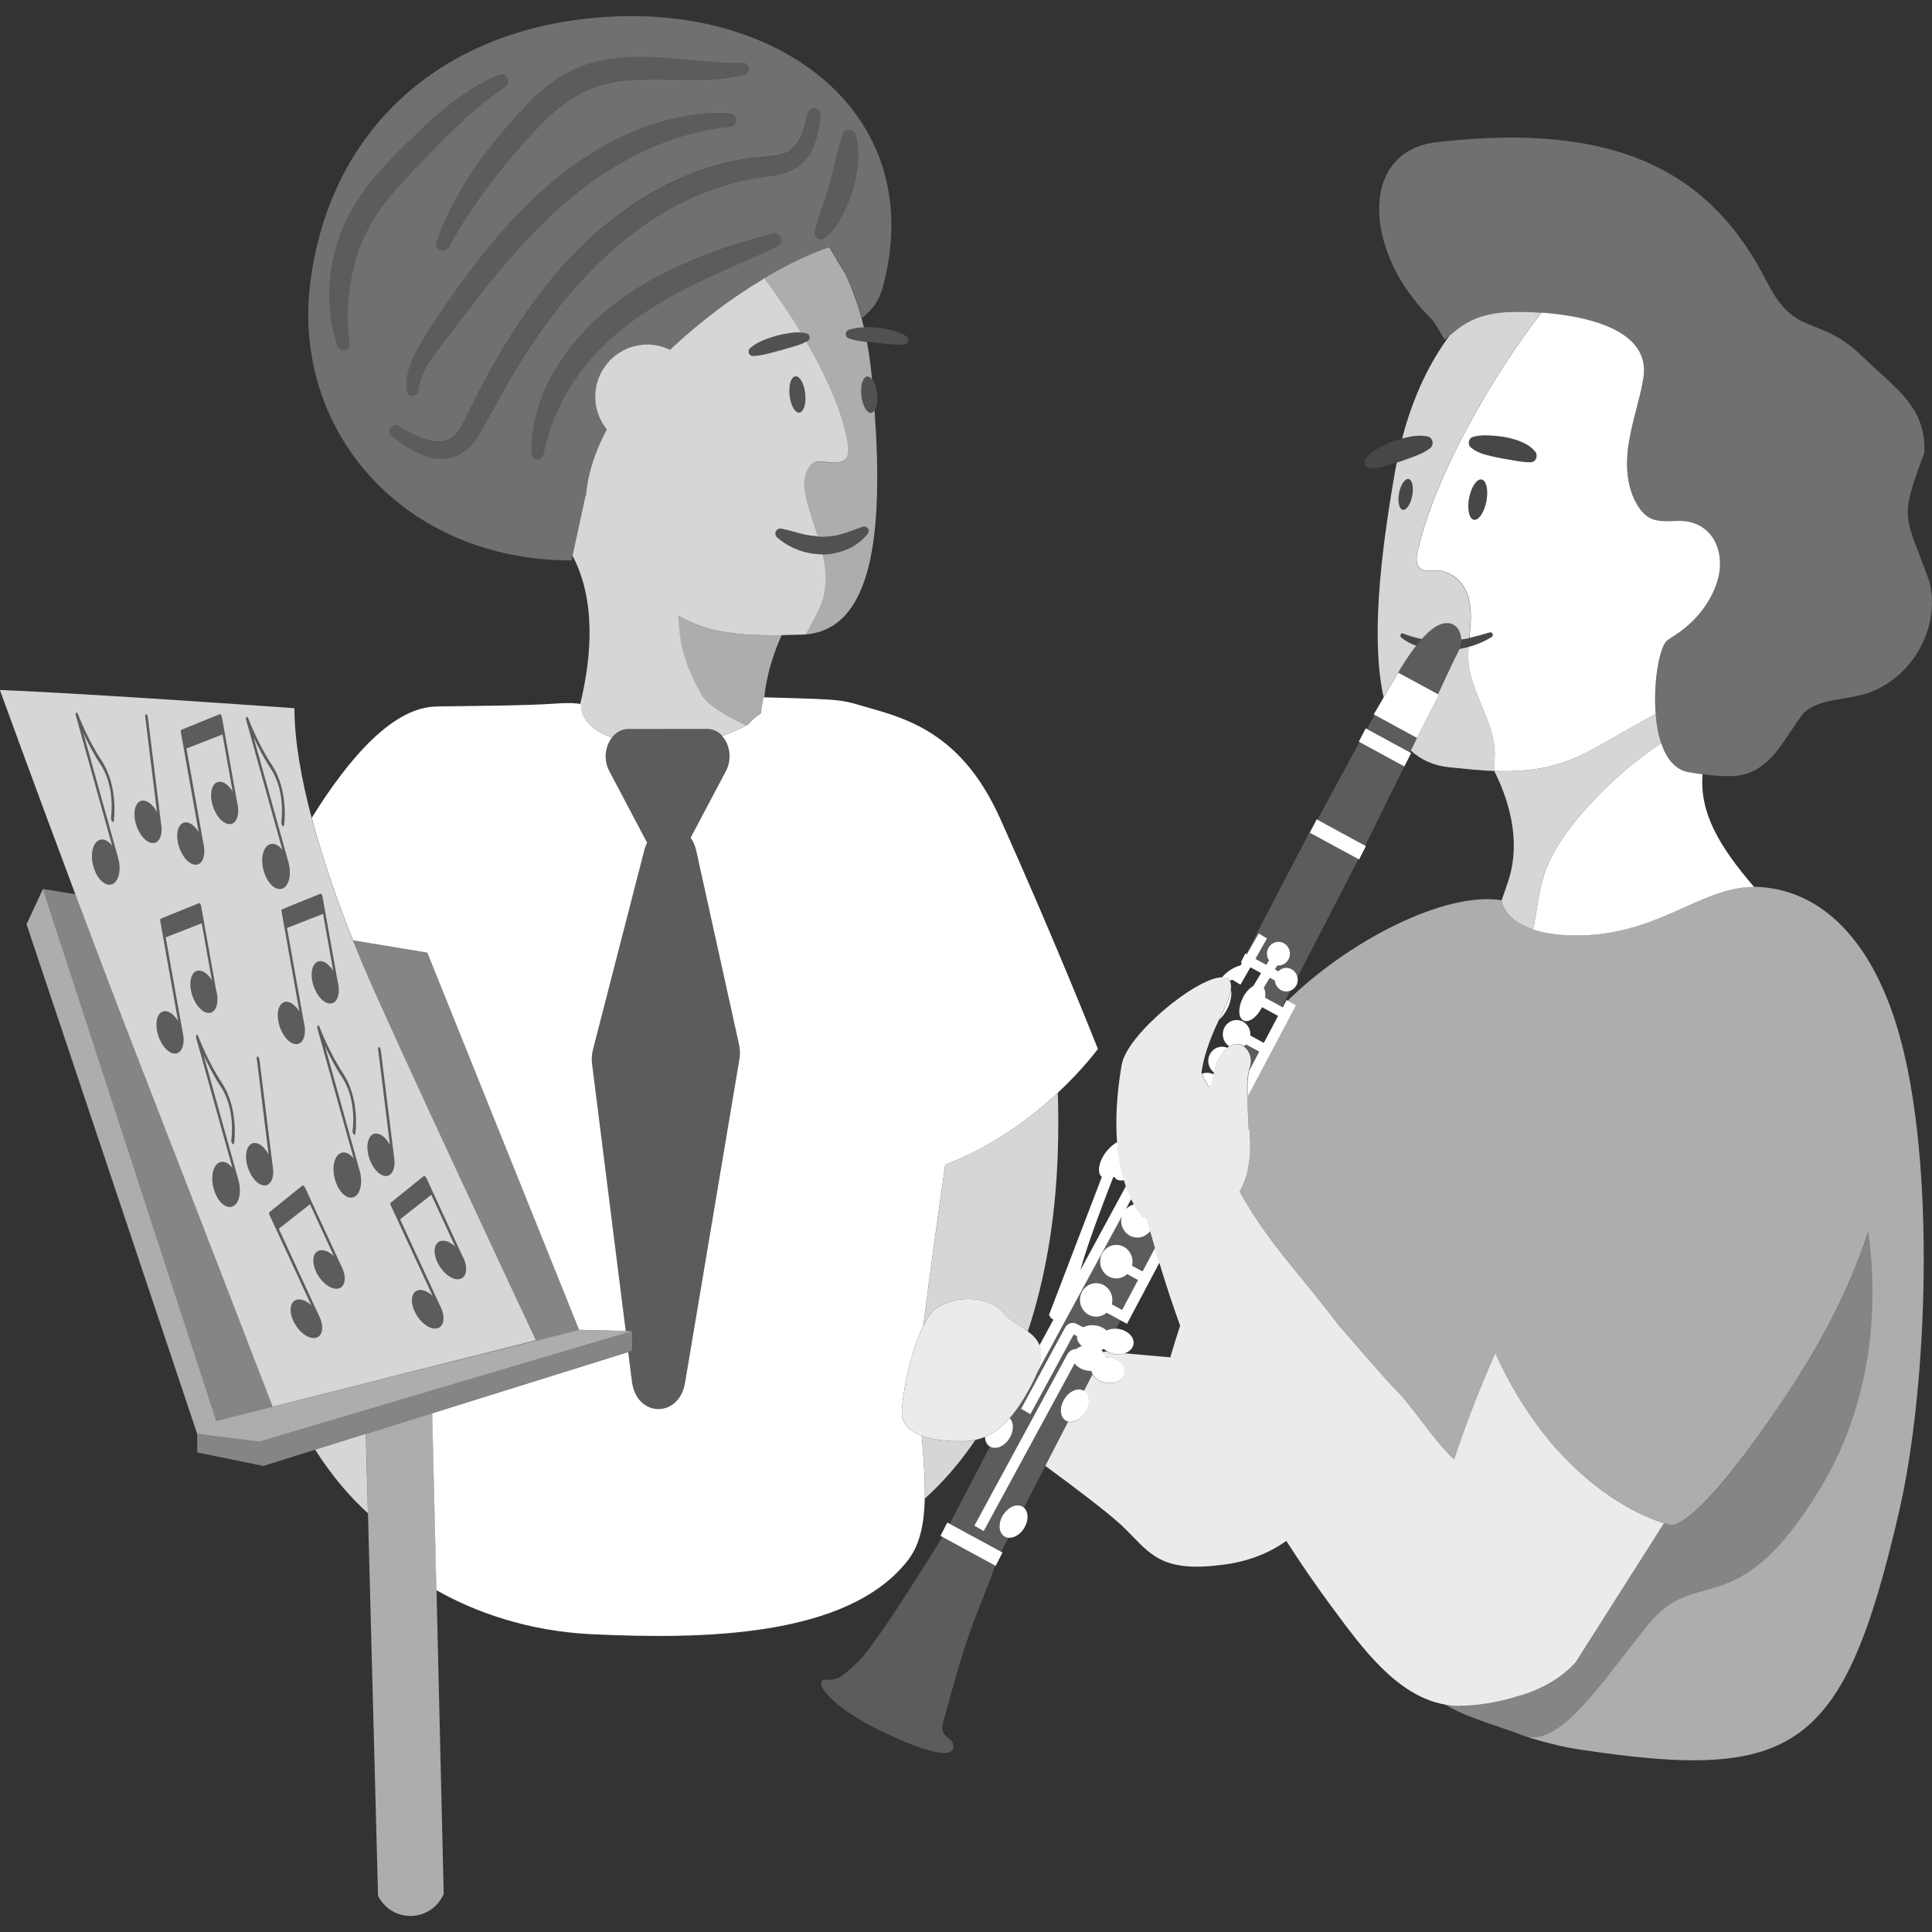 <svg viewBox="0 0 300 300" xmlns="http://www.w3.org/2000/svg"><rect x="0" y="0" width="300" height="300" fill="#333333" stroke="none"/><g fill="#fff"><path d="m 119.86 98.63 c -.42 0 -.83 -.01 -1.23 -.01 -.07 0 -.14 0 -.21 0 -.39 -.01 -.77 -.02 -1.13 -.03 -.07 0 -.13 -.01 -.2 -.01 -.37 -.02 -.73 -.03 -1.07 -.06 -.05 0 -.09 -.01 -.13 -.01 -1.52 -.1 -2.86 -.26 -4.07 -.5 l -.05 -.01 c -.24 -.05 -.47 -.1 -.7 -.15 -.09 -.02 -.18 -.04 -.27 -.06 -.2 -.05 -.4 -.1 -.59 -.15 -.11 -.03 -.23 -.06 -.34 -.09 -.18 -.05 -.35 -.1 -.52 -.16 -.12 -.04 -.25 -.08 -.37 -.12 -.16 -.05 -.32 -.11 -.47 -.17 -.13 -.05 -.26 -.1 -.4 -.15 -.14 -.06 -.28 -.11 -.43 -.17 s -.29 -.13 -.44 -.19 c -.12 -.06 -.25 -.11 -.37 -.17 -.17 -.08 -.34 -.16 -.51 -.25 -.1 -.05 -.2 -.09 -.29 -.14 -.27 -.14 -.54 -.28 -.8 -.43 v .01 c .05 .57 .09 1.14 .15 1.7 .06 .62 .12 1.24 .21 1.85 .45 3.08 1.66 5.85 3.17 8.55 1.08 1.94 4.4 3.66 7.04 4.92 .23 -.12 .36 -.2 .36 -.2 .58 -.69 1.23 -1.25 1.93 -1.7 .15 -1.03 .36 -2.48 .41 -2.48 h .15 c .38 -3.89 1.68 -7.4 2.71 -9.67 -.48 .01 -.94 .01 -1.39 .01 -.06 0 -.11 0 -.17 0 z" opacity=".6"/><path d="m 123.39 63.67 c .23 .28 .48 .43 .73 .4 .06 -.01 .11 -.03 .16 -.06 .06 -.03 .12 -.07 .17 -.12 .25 -.22 .44 -.64 .53 -1.19 .08 -.47 .1 -1.02 .03 -1.6 -.04 -.39 -.12 -.76 -.22 -1.09 -.3 -.99 -.81 -1.65 -1.31 -1.59 -.2 .02 -.37 .17 -.52 .39 -.16 .24 -.28 .57 -.35 .97 -.05 .31 -.08 .66 -.07 1.03 0 .19 .02 .38 .04 .57 .11 .97 .42 1.81 .8 2.28 z" opacity=".15"/><path d="m 135.34 58.76 c -.04 -.05 -.09 -.1 -.13 -.13 -.03 -.03 -.06 -.05 -.09 -.07 -.05 -.03 -.1 -.06 -.14 -.08 -.03 -.01 -.05 -.02 -.08 -.03 -.07 -.02 -.15 -.03 -.22 -.03 -.08 .01 -.16 .04 -.24 .09 -.15 .09 -.28 .26 -.39 .48 -.16 .33 -.26 .78 -.3 1.29 -.02 .35 -.02 .72 .03 1.11 .06 .53 .18 1.01 .34 1.42 .04 .1 .07 .19 .12 .27 .11 .23 .22 .43 .34 .58 .23 .28 .48 .43 .73 .4 .1 -.01 .19 -.05 .27 -.12 l .02 -.02 c .08 -.07 .16 -.15 .22 -.25 .34 -.51 .5 -1.49 .38 -2.58 -.11 -.96 -.41 -1.79 -.78 -2.26 -.03 -.03 -.05 -.06 -.08 -.09 z" opacity=".15"/><path d="m 125.43 52.93 c .14 -.09 .24 -.23 .28 -.38 .02 -.08 .03 -.16 .02 -.24 s -.04 -.16 -.08 -.24 -.1 -.14 -.16 -.19 c -.07 -.05 -.14 -.09 -.22 -.11 -.17 -.05 -.35 -.07 -.52 -.1 -.16 -.02 -.32 -.04 -.48 -.05 -.45 -.03 -.9 0 -1.34 .05 h -.01 c -.38 .05 -.77 .11 -1.15 .18 s -.76 .15 -1.13 .25 c -1.48 .44 -2.98 .9 -4.21 1.97 -.14 .12 -.22 .29 -.23 .46 -.02 .17 .04 .35 .15 .5 .07 .08 .15 .15 .24 .19 s .19 .06 .29 .06 h .01 c .39 -.02 .76 -.06 1.13 -.12 1.1 -.18 2.13 -.52 3.2 -.78 l 2.1 -.61 c .6 -.18 1.2 -.38 1.8 -.7 .1 -.05 .2 -.1 .29 -.16 h .01 z" opacity=".15"/><path d="m 132.96 50.89 c -.03 0 -.05 .01 -.07 .02 -.37 .06 -.74 .15 -1.1 .28 -.26 .09 -.43 .33 -.45 .6 -.01 .09 .01 .18 .04 .27 .04 .1 .09 .19 .16 .27 .07 .07 .16 .13 .25 .16 h .01 c .33 .12 .65 .2 .97 .27 .09 .02 .18 .04 .28 .06 .27 .06 .54 .1 .81 .14 .26 .04 .52 .07 .77 .1 .5 .06 1.01 .12 1.51 .19 l 2.17 .21 c .73 .07 1.46 .11 2.25 -.02 h .01 c .33 -.06 .56 -.38 .51 -.72 -.03 -.17 -.12 -.32 -.25 -.42 -.67 -.49 -1.4 -.76 -2.15 -.96 -.75 -.19 -1.51 -.35 -2.27 -.45 -.75 -.07 -1.5 -.13 -2.25 -.11 -.06 0 -.11 .01 -.17 .01 -.34 .01 -.68 .04 -1.02 .09 z" opacity=".15"/><path d="m 131.65 85.23 c 1.21 -.53 2.28 -1.34 3.1 -2.36 .06 -.08 .1 -.16 .13 -.25 s .03 -.18 .03 -.27 c -.02 -.18 -.1 -.35 -.25 -.47 -.09 -.08 -.2 -.13 -.3 -.15 -.11 -.02 -.22 -.02 -.33 .02 l -.05 .02 c -.57 .18 -1.1 .38 -1.62 .57 s -1.02 .38 -1.53 .53 c -1.02 .3 -2.05 .44 -3.08 .45 -.63 .01 -1.27 -.06 -1.91 -.16 -.41 -.06 -.81 -.13 -1.22 -.23 -.27 -.06 -.54 -.14 -.81 -.21 -.8 -.22 -1.62 -.45 -2.53 -.64 -.41 -.08 -.81 .19 -.89 .62 -.01 .07 -.02 .14 -.01 .21 .02 .21 .11 .4 .26 .53 l .01 .01 c .23 .2 .47 .4 .72 .58 .14 .11 .3 .2 .45 .3 .11 .07 .22 .15 .33 .22 .22 .13 .45 .25 .68 .36 .05 .03 .1 .06 .15 .08 .28 .13 .57 .26 .86 .37 l .01 .01 c 1.2 .45 2.5 .7 3.82 .71 .04 0 .07 .01 .11 .01 1.34 -.02 2.67 -.33 3.89 -.85 z" opacity=".15"/><path d="m 94.99 114.56 c .63 -.82 1.52 -1.36 2.58 -1.36 l 12.25 -.01 c .93 0 1.73 .42 2.33 1.08 1.82 -.66 3.13 -1.31 3.72 -1.63 -2.64 -1.26 -5.96 -2.97 -7.04 -4.92 -1.5 -2.71 -2.72 -5.47 -3.17 -8.55 -.17 -1.18 -.26 -2.38 -.36 -3.57 .27 .15 .54 .29 .8 .43 .1 .05 .2 .1 .29 .14 .17 .08 .34 .17 .51 .25 .12 .06 .25 .11 .37 .17 .14 .06 .29 .13 .44 .19 .14 .06 .28 .11 .43 .17 .13 .05 .26 .1 .4 .15 .16 .06 .31 .11 .47 .17 .12 .04 .25 .08 .37 .12 .17 .05 .35 .11 .52 .16 .11 .03 .22 .06 .34 .09 .19 .05 .39 .1 .59 .15 l .27 .06 c .23 .05 .46 .1 .7 .15 l .05 .01 c 1.21 .23 2.55 .4 4.07 .5 .04 0 .09 .01 .13 .01 .35 .02 .71 .04 1.07 .06 .07 0 .13 .01 .2 .01 .37 .01 .74 .03 1.13 .03 h .21 c .4 .01 .81 .01 1.23 .01 h .17 c .45 0 .91 0 1.39 -.01 .99 -.02 2.04 -.04 3.17 -.08 .17 -.01 .32 -.03 .49 -.04 .89 -1.8 2.06 -3.56 2.63 -5.49 .2 -.69 .33 -1.39 .38 -2.1 .13 -1.6 -.07 -3.24 -.43 -4.83 -1.32 -.01 -2.62 -.26 -3.82 -.71 l -.01 -.01 c -.29 -.11 -.58 -.23 -.86 -.37 -.05 -.03 -.1 -.06 -.15 -.08 -.23 -.12 -.46 -.23 -.68 -.36 -.11 -.07 -.22 -.15 -.33 -.22 -.15 -.1 -.3 -.19 -.45 -.3 -.25 -.18 -.49 -.38 -.72 -.58 l -.01 -.01 c -.15 -.13 -.24 -.32 -.26 -.53 -.01 -.07 0 -.14 .01 -.21 .08 -.42 .48 -.7 .89 -.62 .91 .18 1.72 .42 2.53 .64 .27 .07 .54 .15 .81 .21 .41 .1 .82 .17 1.22 .23 .36 .05 .71 .09 1.07 .11 -.58 -1.86 -1.25 -3.7 -1.71 -5.6 -.33 -1.36 -.55 -2.82 -.09 -4.14 1.27 -3.65 4 -.56 6.06 -2.22 .69 -.55 .47 -1.96 .35 -2.7 -.62 -3.96 -2.96 -9.61 -6.38 -15.54 -.59 .31 -1.19 .52 -1.8 .7 l -2.1 .61 c -1.06 .26 -2.09 .6 -3.2 .78 -.37 .06 -.74 .1 -1.13 .12 h -.01 c -.1 0 -.2 -.02 -.29 -.06 s -.18 -.1 -.24 -.19 c -.12 -.14 -.17 -.33 -.15 -.5 s .09 -.34 .23 -.46 c 1.23 -1.07 2.73 -1.54 4.21 -1.97 .37 -.1 .75 -.18 1.13 -.25 s .76 -.13 1.15 -.18 h .01 c .44 -.05 .89 -.08 1.34 -.05 -1.69 -2.8 -3.6 -5.64 -5.67 -8.37 -.57 .34 -1.14 .69 -1.72 1.06 -.09 .06 -.17 .11 -.26 .17 -.49 .31 -.98 .63 -1.48 .96 -.14 .09 -.28 .19 -.42 .28 -.44 .3 -.89 .61 -1.33 .92 -.17 .12 -.35 .25 -.52 .37 -.41 .3 -.82 .6 -1.24 .91 -.2 .15 -.39 .29 -.59 .44 -.39 .3 -.78 .6 -1.17 .91 -.21 .17 -.42 .33 -.63 .5 -.38 .31 -.76 .62 -1.15 .94 -.21 .17 -.42 .35 -.63 .52 -.4 .34 -.8 .69 -1.19 1.03 -.19 .16 -.37 .32 -.56 .49 -.56 .5 -1.11 1.01 -1.66 1.53 l -.05 .04 c -.52 -.26 -1.08 -.45 -1.66 -.59 -.39 -.09 -.78 -.17 -1.18 -.2 -.34 -.03 -.68 -.04 -1.03 -.02 -.51 .02 -1.01 .1 -1.5 .21 -.56 .13 -1.1 .31 -1.61 .56 -.47 .22 -.92 .49 -1.34 .8 s -.8 .65 -1.15 1.03 -.66 .79 -.94 1.23 c -.82 1.32 -1.26 2.9 -1.2 4.57 .05 1.36 .44 2.63 1.08 3.74 .21 .37 .45 .72 .72 1.04 -1 1.86 -1.81 3.77 -2.38 5.7 -.19 .65 -.35 1.29 -.49 1.94 l -.25 1.48 c -.05 .38 -.1 .76 -.13 1.14 -.02 0 -.04 0 -.06 0 l -2.02 9.34 c 3.6 6.83 3.04 15.46 1.19 23.03 .11 .03 .16 .05 .16 .05 s -.51 3.35 4.74 5.18 z m 27.64 -54.77 c .07 -.4 .19 -.73 .35 -.97 .14 -.22 .32 -.37 .52 -.39 .5 -.06 1.01 .6 1.31 1.59 .1 .33 .17 .7 .22 1.09 .07 .58 .05 1.14 -.03 1.6 -.1 .55 -.28 .97 -.53 1.19 -.06 .05 -.11 .09 -.17 .12 -.05 .02 -.1 .05 -.16 .06 -.25 .03 -.5 -.12 -.73 -.4 -.38 -.47 -.69 -1.3 -.8 -2.28 -.02 -.2 -.04 -.39 -.04 -.57 -.01 -.37 .02 -.72 .07 -1.03 z" opacity=".8"/><path d="m 129.91 40.28 c -.17 -.26 -.33 -.52 -.49 -.79 -.02 -.04 -.04 -.08 -.07 -.11 -.19 -.31 -.38 -.63 -.56 -.98 -.37 .12 -.76 .26 -1.16 .4 -.15 .05 -.3 .12 -.45 .18 -.25 .1 -.5 .19 -.76 .3 -.2 .08 -.41 .17 -.62 .26 -.22 .09 -.43 .18 -.65 .28 -.24 .11 -.49 .22 -.74 .34 -.19 .09 -.38 .18 -.57 .27 -.28 .13 -.56 .27 -.84 .41 -.17 .08 -.34 .17 -.51 .26 -.31 .16 -.62 .32 -.93 .49 -.14 .08 -.29 .16 -.43 .23 -.34 .19 -.69 .38 -1.04 .57 -.1 .06 -.2 .12 -.31 .18 -.39 .23 -.79 .45 -1.19 .69 2.07 2.73 3.99 5.57 5.67 8.37 .16 .01 .32 .02 .48 .05 .17 .02 .34 .06 .52 .1 .08 .02 .15 .06 .22 .11 s .12 .11 .16 .19 .07 .16 .08 .24 0 .16 -.02 .24 c -.04 .16 -.14 .29 -.28 .38 h -.01 c -.1 .06 -.2 .11 -.29 .16 3.41 5.93 5.75 11.57 6.38 15.54 .12 .74 .33 2.15 -.35 2.7 -2.06 1.65 -4.79 -1.43 -6.06 2.22 -.46 1.32 -.24 2.78 .09 4.14 .46 1.9 1.13 3.74 1.71 5.6 .28 .02 .56 .05 .84 .05 1.03 -.01 2.06 -.15 3.08 -.45 .51 -.15 1.01 -.34 1.53 -.53 s 1.05 -.39 1.62 -.57 l .05 -.02 c .11 -.03 .22 -.04 .33 -.02 s .21 .07 .3 .15 c .14 .12 .23 .3 .25 .47 .01 .09 0 .18 -.03 .27 s -.07 .17 -.13 .25 c -.82 1.02 -1.88 1.82 -3.1 2.36 -1.22 .52 -2.55 .83 -3.89 .85 -.04 0 -.07 -.01 -.11 -.01 .36 1.59 .56 3.23 .43 4.83 -.06 .71 -.18 1.41 -.38 2.1 -.57 1.93 -1.73 3.68 -2.63 5.49 10.46 -.84 12.13 -15.59 10.75 -34.81 -.07 .1 -.14 .19 -.22 .25 -.01 .01 -.01 .01 -.02 .02 -.09 .06 -.17 .11 -.27 .12 -.25 .03 -.5 -.12 -.73 -.4 -.13 -.16 -.24 -.36 -.34 -.58 -.04 -.09 -.08 -.18 -.12 -.27 -.16 -.41 -.28 -.89 -.34 -1.42 -.04 -.39 -.05 -.77 -.03 -1.11 .04 -.52 .14 -.97 .3 -1.29 .11 -.22 .24 -.38 .39 -.48 .08 -.05 .15 -.08 .24 -.09 .08 -.01 .15 0 .22 .03 .03 .01 .05 .02 .08 .03 .05 .02 .1 .05 .14 .08 .03 .02 .06 .04 .09 .07 .05 .04 .09 .09 .13 .13 .03 .03 .05 .05 .08 .09 -.02 -.23 -.04 -.46 -.06 -.7 -.17 -1.79 -.42 -3.47 -.72 -5.09 -.26 -.03 -.52 -.06 -.77 -.1 -.27 -.04 -.54 -.09 -.81 -.14 -.09 -.02 -.18 -.04 -.28 -.06 -.32 -.07 -.65 -.16 -.97 -.27 l -.01 -.01 c -.09 -.03 -.18 -.09 -.25 -.16 s -.13 -.16 -.16 -.27 c -.03 -.09 -.04 -.18 -.04 -.27 .02 -.27 .19 -.51 .45 -.6 .37 -.13 .73 -.22 1.1 -.28 .03 0 .05 -.01 .07 -.02 .34 -.05 .68 -.08 1.02 -.09 .06 0 .11 -.01 .17 -.01 -.75 -3.15 -1.75 -5.94 -2.93 -8.41 -.45 -.76 -.88 -1.42 -1.31 -2.1 z" opacity=".6"/><path d="m 90.92 76.96 h .06 c .03 -.38 .08 -.76 .13 -1.14 l .25 -1.48 c .13 -.65 .3 -1.3 .49 -1.94 .57 -1.93 1.37 -3.84 2.38 -5.7 -.27 -.33 -.51 -.68 -.72 -1.04 -.64 -1.1 -1.03 -2.37 -1.08 -3.74 -.07 -1.67 .38 -3.24 1.2 -4.57 .27 -.44 .59 -.85 .94 -1.23 s .74 -.73 1.15 -1.03 c .42 -.31 .86 -.58 1.34 -.8 .51 -.24 1.05 -.42 1.61 -.56 .48 -.11 .98 -.19 1.5 -.21 .35 -.01 .69 -.01 1.03 .02 .41 .04 .8 .11 1.18 .2 .58 .14 1.14 .33 1.66 .59 .02 -.02 .03 -.03 .05 -.04 .55 -.52 1.1 -1.03 1.66 -1.53 .18 -.17 .37 -.32 .56 -.49 .4 -.35 .79 -.7 1.19 -1.03 .21 -.18 .42 -.35 .63 -.52 .38 -.32 .76 -.63 1.15 -.94 .21 -.17 .42 -.33 .63 -.5 .39 -.31 .78 -.61 1.17 -.91 .2 -.15 .39 -.3 .59 -.44 .41 -.31 .83 -.61 1.24 -.91 .18 -.13 .35 -.25 .52 -.37 .45 -.31 .89 -.62 1.33 -.92 .14 -.1 .28 -.19 .42 -.28 .5 -.33 .99 -.65 1.48 -.96 .09 -.06 .17 -.11 .26 -.17 .99 -.62 1.95 -1.21 2.91 -1.75 .1 -.06 .2 -.12 .31 -.18 .35 -.2 .7 -.39 1.04 -.57 .14 -.08 .29 -.16 .43 -.23 .32 -.17 .63 -.33 .93 -.49 .17 -.09 .34 -.17 .51 -.26 .28 -.14 .56 -.28 .84 -.41 .19 -.09 .38 -.18 .57 -.27 .25 -.12 .5 -.23 .74 -.34 .22 -.1 .44 -.19 .65 -.28 s .41 -.18 .62 -.26 c .26 -.11 .51 -.2 .76 -.3 .15 -.06 .31 -.12 .45 -.18 .4 -.15 .79 -.28 1.16 -.4 .19 .35 .37 .67 .56 .98 .02 .04 .04 .08 .07 .11 .16 .27 .33 .53 .49 .79 .43 .68 .87 1.34 1.31 2.1 .67 1.48 1.51 3.32 2.58 7.03 1.59 -1.43 2.61 -2.44 3.33 -5.17 6.67 -25.75 -14.64 -42.79 -41.55 -41.69 -26.9 1.1 -44.44 17.54 -47.44 41.28 -2.94 23.22 14.62 43.22 40.55 43.19 l .16 -.72 z m 37.88 -48.5 c .35 -1.23 .69 -2.46 .96 -3.72 .07 -.31 .14 -.63 .22 -.94 .22 -.95 .46 -1.9 .79 -2.88 l .01 -.03 c .02 -.05 .06 -.09 .09 -.14 .13 -.25 .33 -.46 .61 -.55 .14 -.05 .29 -.06 .43 -.04 .42 .04 .79 .34 .92 .78 .21 .71 .33 1.44 .38 2.17 .03 .36 .04 .73 .03 1.09 s -.02 .73 -.05 1.09 c -.05 .47 -.11 .94 -.18 1.41 -.08 .53 -.18 1.05 -.29 1.57 -.1 .44 -.21 .87 -.33 1.3 -.34 1.17 -.82 2.3 -1.35 3.39 -.1 .21 -.21 .42 -.31 .63 -.1 .19 -.22 .38 -.33 .57 -.26 .43 -.53 .86 -.83 1.25 -.22 .29 -.46 .56 -.71 .82 s -.53 .51 -.82 .73 c -.11 .09 -.24 .15 -.38 .18 -.13 .03 -.28 .04 -.42 .01 -.4 -.09 -.69 -.41 -.76 -.8 -.02 -.13 -.02 -.26 0 -.4 l .01 -.02 c .12 -.58 .27 -1.12 .43 -1.66 .23 -.74 .48 -1.45 .73 -2.15 .28 -.75 .52 -1.52 .75 -2.28 .14 -.46 .28 -.92 .41 -1.38 z m -46.12 -13.14 c .95 -.9 1.95 -1.76 3.03 -2.55 2.15 -1.58 4.72 -2.77 7.32 -3.35 .65 -.14 1.31 -.26 1.96 -.35 1.3 -.18 2.6 -.25 3.88 -.27 .64 -.01 1.27 0 1.9 .02 1.89 .06 3.74 .22 5.57 .39 .61 .06 1.21 .12 1.82 .17 .05 .01 .1 .01 .15 .01 .84 .09 1.67 .15 2.5 .2 .32 .02 .63 .04 .94 .06 .9 .07 1.79 .08 2.68 .08 h .89 .04 c .21 0 .41 .08 .57 .21 s .28 .32 .33 .54 c .03 .13 .03 .26 .01 .38 -.04 .24 -.18 .46 -.37 .61 -.1 .07 -.21 .13 -.34 .16 -.62 .14 -1.25 .26 -1.87 .36 -.63 .1 -1.26 .17 -1.89 .23 -.63 .05 -1.26 .09 -1.88 .11 -.63 .03 -1.25 .04 -1.87 .05 -1.24 .02 -2.48 0 -3.7 -.03 -1.22 -.02 -2.42 -.05 -3.61 -.03 -2.38 .02 -4.7 .2 -6.87 .75 -1.37 .33 -2.64 .85 -3.86 1.51 -.73 .4 -1.45 .83 -2.14 1.34 -.93 .66 -1.81 1.42 -2.67 2.22 -.43 .4 -.85 .82 -1.27 1.25 s -.84 .86 -1.25 1.31 c -.83 .89 -1.65 1.8 -2.45 2.73 s -1.58 1.86 -2.35 2.81 c -1.54 1.9 -3 3.85 -4.37 5.86 -1.37 2.02 -2.65 4.1 -3.82 6.26 v .01 c -.03 .05 -.07 .08 -.1 .12 -.23 .31 -.61 .46 -.99 .39 -.05 -.01 -.1 -.01 -.16 -.03 -.13 -.05 -.25 -.12 -.35 -.21 -.02 -.02 -.03 -.04 -.05 -.06 -.26 -.28 -.37 -.69 -.24 -1.07 .21 -.61 .43 -1.22 .67 -1.82 s .49 -1.2 .75 -1.78 c .79 -1.76 1.71 -3.47 2.71 -5.12 s 2.09 -3.24 3.23 -4.77 c 1.02 -1.37 2.1 -2.68 3.2 -3.98 .54 -.64 1.08 -1.28 1.64 -1.91 .85 -.95 1.73 -1.89 2.68 -2.79 z m 31.67 3.17 c .01 .07 -.01 .14 -.02 .21 -.05 .49 -.41 .9 -.9 .95 h -.01 c -5.43 .56 -10.64 2.24 -15.45 4.79 -.6 .32 -1.2 .65 -1.79 .99 s -1.17 .7 -1.75 1.06 c -1.15 .73 -2.28 1.51 -3.38 2.33 s -2.17 1.68 -3.22 2.58 -2.07 1.83 -3.06 2.8 c -1 .96 -1.97 1.95 -2.93 2.97 -.96 1.01 -1.89 2.05 -2.81 3.11 -1.84 2.12 -3.61 4.32 -5.33 6.56 l -2.47 3.24 -2.7 3.54 c -.71 .92 -1.39 1.82 -1.96 2.75 -.13 .2 -.25 .4 -.36 .61 -.28 .48 -.51 .97 -.71 1.46 -.15 .39 -.28 .78 -.38 1.18 -.07 .31 -.12 .61 -.15 .93 v .02 c -.01 .07 -.03 .12 -.05 .19 -.01 .04 -.02 .09 -.03 .13 -.13 .29 -.41 .51 -.74 .54 -.25 .03 -.5 -.05 -.68 -.21 -.18 -.15 -.31 -.38 -.34 -.64 -.04 -.41 -.05 -.83 -.02 -1.24 s .08 -.82 .16 -1.22 c .12 -.6 .3 -1.18 .5 -1.74 .07 -.19 .14 -.37 .21 -.55 .16 -.36 .32 -.71 .5 -1.05 .35 -.69 .73 -1.34 1.11 -1.97 .19 -.32 .39 -.63 .58 -.93 .45 -.72 .93 -1.43 1.4 -2.14 .63 -.97 1.28 -1.93 1.94 -2.88 .5 -.72 .99 -1.44 1.5 -2.15 .84 -1.17 1.7 -2.34 2.58 -3.49 2.64 -3.45 5.48 -6.78 8.62 -9.83 3.65 -3.56 7.78 -6.71 12.28 -9.15 .64 -.35 1.29 -.68 1.95 -1 .27 -.13 .55 -.25 .82 -.37 1.72 -.79 3.5 -1.48 5.32 -2 .7 -.2 1.41 -.38 2.13 -.54 1.42 -.32 2.87 -.56 4.32 -.7 .73 -.07 1.45 -.11 2.18 -.12 s 1.45 0 2.18 .04 c .13 .01 .24 .04 .35 .09 .22 .1 .4 .28 .51 .5 .05 .11 .09 .24 .1 .37 z m -57.17 17.1 c -.46 .88 -.88 1.78 -1.24 2.71 s -.67 1.88 -.92 2.87 c -.06 .24 -.11 .49 -.17 .74 -.4 1.72 -.66 3.47 -.78 5.25 -.03 .49 -.05 .98 -.06 1.47 v .06 c -.01 .51 0 1.02 .03 1.54 0 .52 .03 1.03 .08 1.55 s .1 1.03 .15 1.55 v .04 c .02 .21 -.03 .42 -.14 .59 -.05 .09 -.12 .17 -.2 .23 s -.17 .12 -.27 .16 c -.12 .05 -.24 .07 -.36 .06 -.36 -.02 -.69 -.25 -.83 -.62 -.59 -1.64 -.98 -3.35 -1.18 -5.1 -.12 -1.07 -.18 -2.16 -.16 -3.24 s .11 -2.15 .26 -3.22 c .09 -.63 .19 -1.26 .33 -1.88 .48 -2.24 1.24 -4.42 2.24 -6.49 .25 -.52 .53 -1.02 .81 -1.52 .57 -.99 1.2 -1.94 1.86 -2.85 .33 -.45 .67 -.9 1.02 -1.33 .35 -.42 .71 -.82 1.07 -1.23 .54 -.62 1.09 -1.24 1.65 -1.83 .57 -.6 1.14 -1.2 1.72 -1.77 .99 -.97 1.99 -1.94 2.99 -2.9 .54 -.52 1.08 -1.04 1.64 -1.55 1.6 -1.45 3.26 -2.86 5.07 -4.09 .9 -.62 1.83 -1.21 2.78 -1.74 .48 -.27 .97 -.52 1.46 -.75 .5 -.23 1 -.45 1.51 -.65 .11 -.04 .23 -.07 .34 -.07 .23 -.01 .46 .07 .65 .22 .09 .07 .18 .17 .24 .27 .08 .12 .13 .26 .15 .39 .02 .14 .02 .27 -.01 .41 -.03 .13 -.08 .26 -.16 .37 s -.18 .21 -.3 .29 c -.86 .56 -1.68 1.16 -2.49 1.78 s -1.6 1.27 -2.37 1.94 c -1.16 1 -2.29 2.07 -3.4 3.16 -.37 .36 -.75 .72 -1.12 1.09 -.99 .99 -1.98 2 -2.96 3.01 -.49 .5 -.97 1 -1.45 1.5 -.36 .38 -.72 .76 -1.08 1.14 s -.71 .76 -1.06 1.14 c -.7 .76 -1.37 1.53 -2 2.33 -1.3 1.56 -2.42 3.22 -3.35 4.97 z m 21.57 24.25 c -.58 1 -1.14 2.01 -1.7 3.02 -.35 .63 -.72 1.25 -1.06 1.88 -.31 .57 -.62 1.15 -.95 1.74 -.15 .27 -.29 .53 -.45 .81 -.26 .44 -.55 .9 -.89 1.34 -.24 .31 -.52 .61 -.83 .9 -.12 .12 -.24 .24 -.38 .35 -.46 .39 -.99 .7 -1.54 .94 -.56 .24 -1.14 .39 -1.73 .44 -.29 .03 -.58 .04 -.87 .03 -.28 -.01 -.56 -.04 -.84 -.08 -.39 -.06 -.77 -.15 -1.14 -.26 -.14 -.04 -.29 -.08 -.43 -.13 -.49 -.18 -.97 -.39 -1.42 -.62 -1.36 -.68 -2.56 -1.54 -3.68 -2.45 -.26 -.22 -.39 -.56 -.34 -.89 v -.01 c .02 -.11 .05 -.22 .11 -.33 .19 -.34 .56 -.51 .91 -.47 .12 .02 .24 .06 .35 .12 l .01 .01 c 1.56 .93 3.16 1.82 4.75 2.18 .2 .05 .4 .09 .59 .13 .77 .13 1.49 .09 2.13 -.12 .47 -.16 .9 -.42 1.26 -.78 .5 -.47 .92 -1.14 1.33 -1.9 s .8 -1.63 1.24 -2.5 c .43 -.86 .85 -1.72 1.29 -2.57 s .88 -1.71 1.35 -2.55 c 1.26 -2.27 2.59 -4.51 4.01 -6.7 .28 -.44 .57 -.88 .86 -1.32 .94 -1.41 1.91 -2.79 2.93 -4.14 .58 -.77 1.18 -1.53 1.79 -2.28 1.22 -1.5 2.5 -2.95 3.85 -4.35 .68 -.69 1.38 -1.37 2.09 -2.02 1.42 -1.32 2.91 -2.57 4.46 -3.74 3.09 -2.34 6.42 -4.36 9.97 -5.92 .89 -.39 1.79 -.75 2.7 -1.09 .71 -.25 1.44 -.47 2.16 -.68 1.13 -.33 2.28 -.64 3.43 -.88 .48 -.08 .95 -.17 1.43 -.25 s .96 -.16 1.44 -.2 c .97 -.13 1.93 -.17 2.78 -.26 .43 -.04 .84 -.1 1.22 -.18 s .74 -.19 1.07 -.32 c .65 -.27 1.15 -.7 1.61 -1.29 .33 -.44 .59 -.96 .82 -1.53 .2 -.48 .37 -.98 .52 -1.51 .16 -.58 .32 -1.17 .46 -1.77 v -.01 c .09 -.39 .38 -.68 .74 -.78 .12 -.03 .25 -.04 .38 -.03 .56 .07 .97 .59 .9 1.18 -.03 .24 -.06 .48 -.09 .72 s -.06 .49 -.1 .74 c -.07 .5 -.17 1 -.29 1.5 -.06 .25 -.13 .51 -.21 .76 -.16 .51 -.35 1.01 -.59 1.52 -.12 .25 -.26 .5 -.4 .75 -.07 .11 -.15 .21 -.22 .31 -.26 .37 -.55 .73 -.9 1.05 -.44 .41 -.93 .76 -1.46 1.02 -.07 .04 -.15 .06 -.22 .1 -.45 .21 -.9 .38 -1.34 .5 -.52 .15 -1.03 .25 -1.52 .33 -.99 .16 -1.88 .27 -2.75 .43 -.44 .06 -.88 .14 -1.31 .23 s -.87 .19 -1.31 .28 c -.86 .22 -1.72 .46 -2.57 .73 s -1.69 .56 -2.52 .89 c -2.5 .97 -4.91 2.18 -7.22 3.59 -2.93 1.79 -5.68 3.92 -8.22 6.28 -.79 .74 -1.57 1.49 -2.32 2.27 -.64 .65 -1.27 1.32 -1.88 2 -3.69 4.08 -6.93 8.62 -9.83 13.41 -.48 .8 -.96 1.6 -1.42 2.41 z m 7.49 4.67 c -.26 .61 -.5 1.24 -.72 1.87 -.3 .86 -.57 1.73 -.8 2.63 -.13 .52 -.25 1.04 -.35 1.57 v .01 c -.04 .21 -.15 .4 -.31 .54 s -.35 .22 -.57 .23 c -.31 .01 -.58 -.15 -.76 -.39 -.11 -.15 -.2 -.33 -.2 -.54 -.06 -1.76 .13 -3.53 .52 -5.25 .13 -.57 .28 -1.14 .45 -1.71 .68 -2.26 1.69 -4.42 2.91 -6.39 1.23 -1.99 2.65 -3.84 4.22 -5.53 .79 -.85 1.61 -1.66 2.47 -2.42 .86 -.77 1.75 -1.5 2.66 -2.18 2.75 -2.05 5.69 -3.74 8.72 -5.19 1.01 -.48 2.02 -.94 3.04 -1.37 s 2.05 -.84 3.09 -1.22 c 1.03 -.38 2.07 -.74 3.12 -1.07 2.09 -.68 4.18 -1.29 6.3 -1.82 .47 -.12 .97 .12 1.18 .58 .12 .27 .13 .56 .04 .81 -.09 .26 -.28 .48 -.53 .6 -1.97 .95 -3.96 1.83 -5.94 2.71 -.99 .44 -1.97 .88 -2.95 1.32 s -1.95 .89 -2.92 1.35 c -.3 .14 -.59 .29 -.88 .44 -3.07 1.48 -6.02 3.14 -8.77 5.06 -.43 .3 -.87 .59 -1.29 .9 -.91 .68 -1.8 1.4 -2.66 2.15 -1.89 1.66 -3.63 3.5 -5.14 5.52 -.31 .42 -.62 .84 -.91 1.28 -1.18 1.73 -2.19 3.57 -3.01 5.5 z" opacity=".3"/><path d="m 126.9 34.27 c -.16 .53 -.31 1.08 -.43 1.66 l -.01 .02 c -.03 .14 -.03 .27 0 .4 .07 .39 .36 .71 .76 .8 .14 .03 .28 .03 .42 -.01 .14 -.03 .27 -.09 .38 -.18 .29 -.23 .56 -.47 .82 -.73 .25 -.26 .49 -.53 .71 -.82 .31 -.4 .58 -.82 .83 -1.25 .11 -.19 .23 -.38 .33 -.57 .11 -.21 .21 -.42 .31 -.63 .54 -1.09 1.01 -2.21 1.35 -3.39 .13 -.43 .24 -.87 .33 -1.3 .12 -.52 .21 -1.05 .29 -1.57 .07 -.47 .13 -.94 .18 -1.41 .03 -.36 .05 -.73 .05 -1.09 s 0 -.73 -.03 -1.09 c -.05 -.73 -.17 -1.45 -.38 -2.17 -.13 -.44 -.5 -.74 -.92 -.78 -.14 -.02 -.28 0 -.43 .04 -.28 .09 -.48 .3 -.61 .55 -.03 .05 -.07 .09 -.09 .14 l -.01 .03 c -.34 .98 -.57 1.94 -.79 2.88 -.07 .32 -.14 .63 -.22 .94 -.26 1.26 -.61 2.49 -.96 3.72 -.14 .46 -.27 .92 -.41 1.38 -.23 .77 -.47 1.53 -.75 2.28 -.25 .71 -.51 1.41 -.73 2.15 z" opacity=".2"/><path d="m 90.16 57.74 c 1.51 -2.02 3.25 -3.86 5.14 -5.52 .86 -.76 1.75 -1.48 2.66 -2.15 .42 -.31 .86 -.6 1.29 -.9 2.76 -1.92 5.71 -3.58 8.77 -5.06 .3 -.14 .59 -.3 .88 -.44 .97 -.46 1.94 -.91 2.92 -1.35 s 1.97 -.88 2.95 -1.32 c 1.98 -.88 3.96 -1.76 5.94 -2.71 .26 -.12 .44 -.34 .53 -.6 s .09 -.55 -.04 -.81 c -.21 -.47 -.71 -.7 -1.18 -.58 -2.12 .52 -4.22 1.14 -6.3 1.82 -1.05 .33 -2.09 .69 -3.12 1.07 s -2.06 .79 -3.09 1.22 c -1.02 .43 -2.04 .89 -3.04 1.37 -3.02 1.45 -5.97 3.14 -8.72 5.19 -.92 .69 -1.81 1.42 -2.66 2.18 -.86 .77 -1.68 1.58 -2.47 2.42 -1.57 1.69 -2.99 3.54 -4.22 5.53 -1.22 1.98 -2.23 4.14 -2.91 6.39 -.17 .56 -.32 1.13 -.45 1.71 -.39 1.72 -.57 3.49 -.52 5.25 .01 .21 .09 .38 .2 .54 .18 .24 .44 .4 .76 .39 .22 -.01 .42 -.09 .57 -.23 .16 -.14 .27 -.33 .31 -.54 v -.01 c .1 -.53 .22 -1.05 .35 -1.57 .22 -.89 .49 -1.77 .8 -2.63 .22 -.63 .46 -1.26 .72 -1.87 .82 -1.93 1.84 -3.77 3.01 -5.5 .29 -.43 .6 -.86 .91 -1.28 z" opacity=".2"/><path d="m 90.01 44.02 c .62 -.68 1.24 -1.35 1.88 -2 .75 -.78 1.53 -1.53 2.32 -2.27 2.54 -2.36 5.29 -4.49 8.22 -6.28 2.31 -1.41 4.72 -2.62 7.22 -3.59 .83 -.33 1.67 -.62 2.52 -.89 s 1.71 -.51 2.57 -.73 c .44 -.09 .87 -.19 1.31 -.28 s .87 -.17 1.31 -.23 c .87 -.16 1.76 -.27 2.75 -.43 .49 -.08 1 -.19 1.52 -.33 .44 -.13 .89 -.29 1.34 -.5 .07 -.04 .15 -.06 .22 -.1 .52 -.26 1.02 -.61 1.46 -1.02 .34 -.32 .64 -.68 .9 -1.05 .07 -.11 .16 -.21 .22 -.31 .15 -.25 .28 -.5 .4 -.75 .24 -.5 .44 -1.01 .59 -1.52 .08 -.25 .15 -.51 .21 -.76 .12 -.5 .21 -1 .29 -1.5 .04 -.25 .07 -.49 .1 -.74 .03 -.24 .06 -.49 .09 -.72 .07 -.58 -.34 -1.11 -.9 -1.18 -.13 -.02 -.26 -.01 -.38 .03 -.36 .1 -.65 .39 -.74 .78 v .01 c -.14 .6 -.29 1.2 -.46 1.77 -.15 .53 -.32 1.03 -.52 1.51 -.23 .56 -.49 1.09 -.82 1.53 -.46 .59 -.96 1.02 -1.61 1.29 -.32 .14 -.68 .24 -1.07 .33 -.38 .08 -.79 .14 -1.22 .18 -.85 .08 -1.81 .13 -2.78 .26 -.48 .05 -.96 .12 -1.44 .2 s -.95 .17 -1.43 .25 c -1.16 .25 -2.3 .55 -3.43 .88 -.72 .21 -1.45 .43 -2.16 .68 -.91 .33 -1.81 .7 -2.7 1.09 -3.55 1.56 -6.88 3.58 -9.97 5.92 -1.55 1.17 -3.03 2.42 -4.46 3.74 -.71 .66 -1.41 1.33 -2.09 2.02 -1.35 1.4 -2.63 2.85 -3.85 4.35 -.61 .75 -1.21 1.51 -1.79 2.28 -1.02 1.35 -1.99 2.74 -2.93 4.14 -.29 .44 -.58 .88 -.86 1.32 -1.41 2.19 -2.75 4.43 -4.01 6.7 -.47 .84 -.91 1.69 -1.35 2.55 s -.86 1.71 -1.29 2.57 c -.43 .87 -.83 1.74 -1.24 2.5 s -.83 1.43 -1.33 1.9 c -.36 .36 -.78 .62 -1.26 .78 -.63 .21 -1.36 .25 -2.13 .12 -.19 -.03 -.39 -.07 -.59 -.13 -1.59 -.37 -3.18 -1.25 -4.75 -2.18 l -.01 -.01 c -.11 -.07 -.23 -.11 -.35 -.12 -.36 -.05 -.72 .13 -.91 .47 -.06 .1 -.1 .21 -.11 .33 v .01 c -.05 .33 .08 .68 .34 .89 1.12 .91 2.31 1.77 3.68 2.45 .45 .23 .93 .43 1.42 .62 .14 .05 .28 .08 .43 .13 .37 .11 .75 .2 1.14 .26 .27 .04 .55 .07 .84 .08 .28 .01 .57 0 .87 -.03 .59 -.05 1.17 -.21 1.73 -.44 .56 -.24 1.08 -.56 1.54 -.94 .14 -.11 .25 -.23 .38 -.35 .3 -.29 .58 -.59 .83 -.9 .34 -.44 .63 -.9 .89 -1.34 .16 -.28 .3 -.54 .45 -.81 .33 -.6 .63 -1.17 .95 -1.74 .34 -.64 .71 -1.25 1.06 -1.88 .56 -1.01 1.12 -2.02 1.7 -3.02 .47 -.81 .94 -1.62 1.42 -2.41 2.9 -4.79 6.14 -9.34 9.83 -13.41 z" opacity=".2"/><path d="m 113.74 17.62 c -.11 -.05 -.23 -.08 -.35 -.09 -.73 -.04 -1.45 -.06 -2.18 -.04 s -1.45 .06 -2.18 .12 c -1.45 .14 -2.9 .37 -4.32 .7 -.71 .16 -1.42 .34 -2.13 .54 -1.82 .53 -3.59 1.21 -5.32 2 -.27 .13 -.55 .24 -.82 .37 -.66 .32 -1.31 .66 -1.95 1 -4.5 2.45 -8.63 5.59 -12.28 9.15 -3.15 3.05 -5.98 6.38 -8.62 9.83 -.88 1.15 -1.74 2.32 -2.58 3.49 -.51 .71 -1 1.44 -1.5 2.15 -.66 .95 -1.3 1.91 -1.94 2.88 -.47 .71 -.94 1.42 -1.4 2.14 -.19 .31 -.39 .62 -.58 .93 -.39 .63 -.76 1.28 -1.11 1.97 -.17 .34 -.34 .69 -.5 1.05 -.07 .18 -.14 .36 -.21 .55 -.2 .56 -.38 1.14 -.5 1.74 -.08 .4 -.14 .81 -.16 1.22 -.03 .41 -.02 .82 .02 1.24 .03 .26 .15 .49 .34 .64 .18 .15 .43 .23 .68 .21 .33 -.04 .61 -.25 .74 -.54 .02 -.04 .02 -.09 .03 -.13 .02 -.06 .04 -.12 .05 -.19 v -.02 c .03 -.31 .08 -.62 .15 -.93 .09 -.4 .22 -.79 .38 -1.18 .19 -.5 .43 -.99 .71 -1.46 .11 -.21 .24 -.41 .36 -.61 .57 -.93 1.25 -1.83 1.96 -2.75 l 2.7 -3.54 2.47 -3.24 c 1.72 -2.25 3.49 -4.44 5.33 -6.56 .92 -1.06 1.85 -2.1 2.81 -3.11 s 1.93 -2.01 2.93 -2.97 c .99 -.97 2.01 -1.9 3.06 -2.8 s 2.12 -1.76 3.22 -2.58 2.23 -1.6 3.38 -2.33 c .58 -.37 1.16 -.72 1.75 -1.06 s 1.19 -.67 1.79 -.99 c 4.81 -2.54 10.02 -4.22 15.45 -4.79 h .01 c .5 -.05 .85 -.46 .9 -.95 .01 -.07 .03 -.14 .02 -.21 -.01 -.13 -.05 -.26 -.1 -.37 -.11 -.22 -.29 -.4 -.51 -.5 z" opacity=".2"/><path d="m 78.36 20.02 c -1.1 1.3 -2.18 2.61 -3.2 3.98 -1.14 1.53 -2.23 3.12 -3.23 4.77 s -1.91 3.35 -2.71 5.12 c -.27 .59 -.52 1.18 -.75 1.78 -.24 .6 -.46 1.21 -.67 1.82 -.13 .39 -.02 .8 .24 1.07 .02 .02 .03 .05 .05 .06 .1 .09 .22 .17 .35 .21 .05 .02 .1 .02 .16 .03 .38 .07 .75 -.08 .99 -.39 .03 -.04 .07 -.08 .1 -.12 v -.01 c 1.17 -2.16 2.45 -4.24 3.82 -6.26 s 2.83 -3.96 4.37 -5.86 c .77 -.95 1.55 -1.89 2.35 -2.81 s 1.62 -1.84 2.45 -2.73 c .41 -.44 .83 -.88 1.25 -1.31 s .84 -.84 1.27 -1.25 c .86 -.81 1.74 -1.56 2.67 -2.22 .69 -.51 1.41 -.94 2.14 -1.34 1.22 -.66 2.49 -1.18 3.86 -1.51 2.17 -.55 4.5 -.74 6.87 -.75 1.19 -.01 2.39 .01 3.61 .03 s 2.45 .05 3.7 .03 c .62 -.01 1.25 -.03 1.87 -.05 .63 -.03 1.25 -.06 1.88 -.11 .63 -.06 1.26 -.14 1.89 -.23 .63 -.1 1.25 -.21 1.87 -.36 .13 -.03 .24 -.08 .34 -.16 .2 -.14 .33 -.36 .37 -.61 .02 -.12 .02 -.25 -.01 -.38 -.05 -.22 -.17 -.41 -.33 -.54 s -.36 -.21 -.57 -.21 h -.04 c -.3 0 -.6 0 -.89 0 -.89 0 -1.78 -.01 -2.68 -.08 -.31 -.01 -.63 -.04 -.94 -.06 -.83 -.05 -1.66 -.12 -2.5 -.2 -.05 -.01 -.1 -.01 -.15 -.01 -.6 -.06 -1.21 -.12 -1.82 -.17 -1.82 -.17 -3.67 -.33 -5.57 -.39 -.63 -.02 -1.26 -.02 -1.9 -.02 -1.28 .02 -2.58 .09 -3.88 .27 -.65 .09 -1.3 .2 -1.96 .35 -2.6 .58 -5.17 1.77 -7.32 3.35 -1.08 .79 -2.08 1.65 -3.03 2.55 s -1.84 1.84 -2.68 2.79 c -.56 .63 -1.09 1.27 -1.64 1.91 z" opacity=".2"/><path d="m 62.53 28.3 c .35 -.38 .7 -.76 1.06 -1.14 s .72 -.76 1.08 -1.14 c .48 -.5 .97 -1 1.45 -1.5 .99 -1.01 1.98 -2.03 2.96 -3.01 .37 -.37 .74 -.72 1.12 -1.09 1.11 -1.09 2.24 -2.15 3.4 -3.16 .78 -.67 1.56 -1.32 2.37 -1.94 s 1.64 -1.22 2.49 -1.78 c .12 -.08 .22 -.18 .3 -.29 s .13 -.24 .16 -.37 .03 -.27 .01 -.41 -.07 -.27 -.15 -.39 c -.07 -.11 -.15 -.2 -.24 -.27 -.19 -.15 -.42 -.22 -.65 -.22 -.12 0 -.23 .03 -.34 .07 -.51 .2 -1.01 .42 -1.51 .65 s -.98 .49 -1.46 .75 c -.96 .53 -1.89 1.12 -2.78 1.74 -1.81 1.23 -3.47 2.64 -5.07 4.09 -.56 .51 -1.1 1.03 -1.64 1.55 -1 .96 -2 1.93 -2.99 2.9 -.58 .57 -1.15 1.17 -1.72 1.77 -.56 .59 -1.11 1.21 -1.65 1.83 -.36 .41 -.72 .8 -1.07 1.23 s -.69 .88 -1.02 1.33 c -.67 .91 -1.29 1.86 -1.86 2.85 -.28 .5 -.56 1 -.81 1.52 -1 2.07 -1.76 4.25 -2.24 6.49 -.13 .62 -.24 1.25 -.33 1.88 -.15 1.07 -.24 2.15 -.26 3.22 -.02 1.09 .04 2.17 .16 3.24 .2 1.75 .59 3.46 1.18 5.1 .13 .37 .47 .6 .83 .62 .12 .01 .24 -.01 .36 -.06 .1 -.04 .19 -.09 .27 -.16 s .14 -.14 .2 -.23 c .1 -.17 .15 -.38 .14 -.59 v -.04 c -.05 -.52 -.1 -1.04 -.15 -1.55 -.05 -.52 -.08 -1.03 -.08 -1.55 -.03 -.51 -.04 -1.02 -.03 -1.54 0 -.02 0 -.04 0 -.06 .01 -.49 .03 -.98 .06 -1.47 .12 -1.78 .38 -3.54 .78 -5.25 .06 -.25 .11 -.49 .17 -.74 .25 -.98 .56 -1.94 .92 -2.87 s .78 -1.83 1.24 -2.71 c .93 -1.76 2.05 -3.41 3.35 -4.97 .63 -.79 1.31 -1.56 2 -2.33 z" opacity=".2"/><path d="m 56.81 222.65 l -7.87 2.46 c 2.61 4.1 5.42 7.37 8.19 9.86 l -.07 -2.69 c -.08 -3.1 -.18 -5.92 -.25 -9.62 z" opacity=".8"/><path d="m 148.84 223.79 s -3.17 .09 -5.7 -.83 c .27 3.39 .54 6.71 .47 9.74 2.66 -2.39 5.34 -5.4 7.84 -9.09 -.84 .18 -1.71 .24 -2.61 .19 z" opacity=".8"/><path d="m 143.37 205.87 c .63 -1.26 1.31 -2.24 2.02 -2.74 2.8 -1.96 8.1 -2.08 10.49 .81 .96 1.16 2.48 1.88 3.72 2.8 2.58 -7.8 4.33 -17.09 4.66 -28 .1 -3.32 .09 -6.3 -.01 -9.04 -4.1 3.83 -10.07 8.37 -17.46 11.14 -1.05 7.3 -2.22 15.59 -3.41 25.03 z" opacity=".8"/><path d="m 143.13 222.95 c -1.73 -.63 -3.16 -1.73 -3.09 -3.67 .14 -3.58 1.49 -9.71 3.33 -13.41 1.19 -9.44 2.36 -17.73 3.41 -25.03 7.4 -2.78 13.37 -7.32 17.46 -11.14 4.02 -3.76 6.24 -6.82 6.24 -6.82 s -6.31 -16.03 -15.16 -35.74 c -5.2 -11.59 -12.32 -14.96 -19.4 -16.94 -5.72 -1.6 -3.62 -1.55 -17.22 -1.92 -.05 0 -.1 0 -.15 0 s -.26 1.45 -.41 2.48 c -.71 .44 -1.36 1 -1.93 1.7 0 0 -.13 .07 -.36 .2 -.59 .32 -1.9 .97 -3.72 1.63 1.18 1.3 1.58 3.54 .6 5.41 l -5.49 10.38 c .39 .54 .69 1.21 .86 1.98 l 6.65 30.11 c .17 .75 .19 1.55 .06 2.31 l -8.44 50.23 c -.93 5.55 -7.53 5.4 -8.24 -.18 l -.58 -4.58 -30.44 9.51 .65 27.46 c 5.79 3.29 14.06 6.39 24.3 6.85 16.62 .76 39.62 .62 48.97 -11.56 1.85 -2.41 2.48 -5.72 2.57 -9.5 .07 -3.03 -.2 -6.35 -.47 -9.74 z"/><path d="m 54.81 146.02 l 11.54 1.91 23.56 58.56 7.25 .18 -5.22 -41.44 c -.1 -.76 -.05 -1.53 .14 -2.27 l 8 -31.06 c .1 -.37 .24 -.72 .4 -1.05 l -3.09 -5.85 -2.79 -5.29 c -.92 -1.74 -.62 -3.83 .4 -5.16 -5.25 -1.83 -4.74 -5.18 -4.74 -5.18 s -.05 -.02 -.16 -.05 c -.35 -.09 -1.37 -.24 -3.8 -.07 -4.67 .34 -14.88 .39 -18.23 .44 l -.01 .03 c -.05 0 -.09 -.01 -.14 -.01 -6.75 -.04 -13.66 7.84 -19.51 17.28 1.77 6.69 4.16 13.4 6.41 19.02 z"/><path d="m 109.81 113.19 l -12.25 .01 c -1.05 0 -1.95 .54 -2.58 1.36 -1.02 1.34 -1.32 3.42 -.4 5.16 l 2.79 5.29 3.09 5.85 c -.16 .33 -.3 .68 -.4 1.05 l -8 31.06 c -.19 .74 -.24 1.51 -.14 2.27 l 5.22 41.44 1 .02 v 3.05 l -.59 .18 .58 4.58 c .7 5.58 7.31 5.73 8.24 .18 l 8.44 -50.23 c .13 -.77 .11 -1.56 -.06 -2.31 l -6.65 -30.11 c -.17 -.78 -.47 -1.44 -.86 -1.98 l 5.49 -10.38 c .99 -1.87 .59 -4.11 -.6 -5.41 -.6 -.66 -1.4 -1.08 -2.33 -1.08 z" opacity=".2"/><path d="m 257.94 115.38 c -4.67 3.15 -8.93 6.95 -12.61 11.28 -2.36 2.79 -4.52 5.86 -5.62 9.38 -.84 2.68 -1.03 5.53 -1.66 8.28 v .02 c 1.33 .44 3.01 .77 5.18 .88 13.71 .68 20.51 -7.53 29.15 -7.49 -5.48 -6.36 -8.49 -11.58 -8.01 -17.5 -.8 -.1 -1.62 -.23 -2.45 -.38 -1.96 -.49 -3.22 -2.21 -3.97 -4.46 z"/><path d="m 239.71 136.04 c 1.1 -3.53 3.26 -6.6 5.62 -9.38 3.68 -4.33 7.94 -8.13 12.61 -11.28 -.46 -1.36 -.72 -2.91 -.85 -4.5 -1.4 .79 -2.81 1.55 -4.23 2.34 -7.18 4.03 -10.74 6.82 -20.84 6.5 1.89 3.7 4.33 10.3 2.24 16.9 -.35 1.1 -.72 2.16 -1.09 3.17 l -.01 .03 h .01 s .18 2.97 4.88 4.51 v -.02 c .63 -2.75 .82 -5.59 1.66 -8.28 z" opacity=".8"/><path d="m 231.33 98.2 l .03 -.01 c .2 -.05 .39 .09 .43 .31 .04 .18 -.05 .36 -.19 .44 -.53 .31 -1.08 .6 -1.64 .85 -.57 .23 -1.14 .46 -1.73 .61 -.06 .02 -.13 .03 -.19 .05 -.05 .79 -.07 1.57 -.01 2.36 .14 1.6 .62 3.14 1.2 4.66 1.26 3.29 3.01 6.48 2.87 9.97 -.03 .74 -.08 2.28 -.08 2.28 10.1 .32 13.66 -2.47 20.84 -6.5 1.42 -.8 2.83 -1.56 4.23 -2.34 -.41 -5.09 .64 -10.57 1.79 -11.42 .36 -.26 .73 -.52 1.11 -.76 2.94 -1.87 5.25 -4.56 6.46 -7.79 1.82 -4.88 -.36 -10.15 -5.9 -10.03 -1.5 .03 -3.09 .24 -4.41 -.48 -.74 -.4 -1.32 -1.07 -1.78 -1.79 -1.82 -2.84 -1.98 -6.5 -1.44 -9.86 .53 -3.36 1.68 -6.59 2.25 -9.94 1.3 -7.57 -8.76 -9.76 -15.81 -10.27 -7.5 9.69 -16.28 24.73 -19.11 36.56 -.2 .81 -.56 2.37 .16 3.05 .93 .89 2.31 .2 3.5 .5 1.31 .33 2.52 1.14 3.29 2.29 1.11 1.67 1.28 3.81 1.17 5.83 -.04 .76 -.12 1.52 -.19 2.28 .5 -.1 .98 -.27 1.49 -.37 .56 -.16 1.11 -.35 1.69 -.48 z m -3.1 -30 c .11 -.17 .27 -.28 .44 -.33 l .02 -.01 c .85 -.26 1.63 -.29 2.44 -.25 .8 .04 1.62 .1 2.45 .24 .83 .15 1.67 .37 2.5 .69 .82 .33 1.64 .8 2.28 1.56 .34 .4 .32 1.03 -.04 1.41 -.17 .18 -.39 .26 -.6 .27 h -.05 c -.83 .01 -1.55 -.1 -2.3 -.23 l -2.26 -.39 c -.77 -.14 -1.56 -.32 -2.36 -.53 -.8 -.22 -1.61 -.52 -2.35 -1.14 -.36 -.31 -.44 -.88 -.16 -1.28 z m -.1 9.11 c .33 -1.72 1.2 -3 1.94 -2.85 s 1.07 1.67 .73 3.4 c -.33 1.72 -1.2 3 -1.94 2.85 s -1.07 -1.67 -.73 -3.4 z"/><path d="m 225.44 119.18 c 2.09 .21 4.48 .48 6.59 .54 .02 -.62 .05 -1.54 .08 -2.28 .14 -3.5 -1.61 -6.68 -2.87 -9.97 -.58 -1.52 -1.06 -3.05 -1.2 -4.66 -.07 -.79 -.04 -1.57 .01 -2.36 -.47 .13 -.94 .24 -1.41 .32 -.02 .05 -.04 .11 -.07 .16 -.79 1.48 -2.76 5.75 -3.27 6.87 l .15 .08 -3.39 6.65 -.98 2.02 c 1.57 1.45 3.55 2.35 6.01 2.6 .12 .01 .23 .02 .34 .03 z" opacity=".8"/><path d="m 217.11 104.44 s 1.21 -2.15 2.79 -4.17 c -.82 -.3 -1.6 -.69 -2.32 -1.28 -.14 -.12 -.17 -.34 -.07 -.5 .09 -.13 .24 -.18 .37 -.12 l .04 .02 c .91 .37 1.89 .63 2.86 .84 .94 -1.06 1.95 -1.95 2.88 -2.28 2.13 -.76 3.17 .79 3.24 2.36 .35 -.06 .71 -.11 1.06 -.19 .07 -.01 .13 -.03 .19 -.05 .07 -.76 .15 -1.52 .19 -2.28 .12 -2.02 -.06 -4.16 -1.17 -5.83 -.77 -1.15 -1.98 -1.96 -3.29 -2.29 -1.19 -.3 -2.57 .39 -3.5 -.5 -.71 -.68 -.35 -2.23 -.16 -3.05 2.83 -11.83 11.62 -26.88 19.11 -36.56 -1.84 -.13 -3.47 -.15 -4.65 -.12 -5.35 .15 -7.58 1.98 -9.58 3.66 -3.05 4.08 -5.65 9.36 -7.38 16 .46 -.12 .93 -.23 1.4 -.32 .85 -.14 1.72 -.2 2.62 .01 .49 .11 .8 .65 .7 1.19 -.05 .26 -.19 .48 -.37 .62 l -.01 .01 c -.73 .55 -1.49 .89 -2.25 1.19 l -2.29 .83 c -.21 .07 -.42 .13 -.63 .2 -.08 .41 -.16 .81 -.24 1.22 -2.48 14.09 -3.7 26.73 -1.8 35.22 l 2.23 -3.81 z m .14 -27.88 c .25 -1.32 .92 -2.29 1.48 -2.18 .56 .12 .81 1.28 .56 2.6 s -.92 2.29 -1.48 2.18 c -.56 -.12 -.81 -1.28 -.56 -2.6 z" opacity=".8"/><path d="m 217.81 79.15 c .56 .12 1.23 -.86 1.48 -2.18 s 0 -2.48 -.56 -2.6 -1.23 .86 -1.48 2.18 0 2.48 .56 2.6 z" opacity=".1"/><path d="m 230.81 77.87 c .33 -1.72 0 -3.25 -.73 -3.4 -.74 -.15 -1.6 1.12 -1.94 2.85 -.33 1.72 0 3.25 .73 3.4 .74 .15 1.6 -1.12 1.94 -2.85 z" opacity=".1"/><path d="m 230.74 70.63 c .8 .21 1.59 .39 2.36 .53 l 2.26 .39 c .74 .12 1.46 .24 2.3 .23 h .05 c .22 0 .43 -.09 .6 -.27 .36 -.38 .38 -1 .04 -1.41 -.64 -.76 -1.45 -1.23 -2.28 -1.56 -.83 -.32 -1.67 -.54 -2.5 -.69 -.83 -.14 -1.65 -.19 -2.45 -.24 -.8 -.04 -1.59 -.01 -2.44 .25 l -.02 .01 c -.17 .05 -.32 .16 -.44 .33 -.28 .4 -.21 .98 .16 1.28 .74 .62 1.55 .92 2.35 1.14 z" opacity=".1"/><path d="m 222.47 68.96 c -.05 .26 -.19 .48 -.38 .62 l -.01 .01 c -.74 .55 -1.49 .89 -2.25 1.19 l -2.3 .83 c -.21 .08 -.41 .13 -.63 .2 -.56 .18 -1.13 .35 -1.69 .52 -.79 .23 -1.58 .42 -2.49 .37 h -.02 c -.45 -.01 -.81 -.44 -.79 -.95 .01 -.21 .08 -.4 .2 -.56 .61 -.79 1.36 -1.3 2.13 -1.72 .78 -.4 1.57 -.78 2.39 -1.07 .37 -.12 .74 -.23 1.12 -.33 .46 -.12 .93 -.23 1.4 -.32 .85 -.14 1.72 -.2 2.62 .01 .49 .11 .8 .64 .7 1.18 z" opacity=".1"/><path d="m 272.71 137.71 c -.12 0 -.23 .01 -.34 .01 -8.64 -.04 -15.44 8.18 -29.15 7.49 -2.17 -.11 -3.84 -.44 -5.18 -.88 -4.7 -1.54 -4.88 -4.51 -4.88 -4.51 h -.01 l .01 -.03 c -8.75 -1.43 -23.77 6.3 -33.23 15.62 l 1.26 .71 -7.52 14.19 c .04 1.55 .16 3.28 .23 5.06 l .12 .07 c .22 2.39 .14 4.64 -.37 6.66 -.03 .17 -.05 .35 -.08 .52 l -.04 -.05 c -.25 .87 -.6 1.68 -1.04 2.44 4.3 7.7 8.74 12.13 13.91 18.84 l 1.4 1.82 s 7.1 8.27 8.84 10.02 c 3.13 3.16 5.84 7.86 9.15 10.9 1.51 -4.54 3.58 -10.12 6.39 -16.5 9.14 20.1 22.9 25.41 26.21 26.43 .48 .15 .74 .2 .74 .2 s 2.67 2.46 16.14 -16.95 c 6.99 -10.07 11.71 -18.99 14.83 -28.51 1.15 7.99 1.91 24.42 -7.43 39.84 -12.96 21.42 -19.19 11.78 -26.71 21.15 -7.51 9.35 -13.84 19.33 -19.43 17.25 2.98 .99 5.93 1.74 8.68 2.15 33.6 5.1 41.05 .21 49.65 -36.8 4.51 -19.42 5.74 -54.31 .02 -74.35 -4.63 -16.22 -13.42 -22.53 -22.18 -22.79 z" opacity=".6"/><path d="m 231.8 98.5 c .03 .19 -.05 .36 -.19 .45 -.53 .31 -1.08 .6 -1.64 .85 -.57 .22 -1.15 .46 -1.74 .61 -.06 .02 -.12 .03 -.18 .04 -.47 .13 -.94 .24 -1.41 .32 .2 -.44 .29 -.96 .26 -1.49 .36 -.05 .71 -.11 1.07 -.19 .07 -.01 .13 -.03 .19 -.04 .5 -.1 .99 -.27 1.49 -.37 .56 -.16 1.12 -.35 1.69 -.48 l .03 -.01 c .2 -.04 .4 .1 .43 .31 z" opacity=".1"/><path d="m 217.93 98.38 l -.04 -.02 c -.13 -.05 -.28 -.01 -.37 .12 -.11 .16 -.08 .38 .07 .5 .72 .59 1.5 .99 2.32 1.28 .28 -.36 .58 -.72 .88 -1.06 -.97 -.2 -1.94 -.47 -2.86 -.84 z" opacity=".1"/><path d="m 133.34 257.94 c -2.88 2.68 -3.1 2.89 -5.16 2.89 s .48 3.95 8.04 7.67 c 7.57 3.73 11.72 4.59 11.82 2.8 s -2.35 -1.22 -1.55 -3.97 c .81 -2.75 2.61 -10.2 5.02 -16.31 1.92 -4.87 2.78 -7.16 3.04 -7.9 l -8.21 -4.47 c -.53 .87 -10.22 16.67 -13.02 19.28 z" opacity=".2"/><path d="m 200.41 153.79 c -.3 .14 -.63 .2 -.98 .14 -.84 -.13 -1.46 -.84 -1.52 -1.69 l -.78 -.42 -.93 1.55 c .22 .37 .29 .92 .2 1.54 l 2.67 1.45 .09 -.18 1.24 -2.4 z" opacity=".2"/><path d="m 195.42 144.92 l 1.29 .78 -1.8 3.17 1.69 .92 .41 -.68 c -.25 -.37 -.37 -.83 -.3 -1.31 .14 -1.01 1.05 -1.7 2.03 -1.56 s 1.65 1.09 1.51 2.09 c -.14 .98 -1 1.66 -1.94 1.56 l -.37 .62 .52 .28 c .39 -.39 .93 -.59 1.5 -.51 .78 .12 1.36 .75 1.49 1.51 l 9.49 -18.4 -7.53 -4.1 .24 -.47 -.08 -.05 -10.05 19.32 .08 .04 1.84 -3.23 z" opacity=".2"/><path d="m 193.47 162.2 c -.1 .1 -.21 .19 -.32 .26 .9 .63 1.4 1.98 .93 3.32 -.05 .14 -.09 .31 -.13 .47 l 1.56 -2.95 -2.04 -1.11 z" opacity=".2"/><path d="m 165.43 220.55 c -.88 -.61 -.93 -2.12 -.11 -3.38 .81 -1.24 2.15 -1.76 3.03 -1.19 l 1.33 -2.58 c -.1 -.17 -.17 -.35 -.2 -.53 -.2 .01 -.4 0 -.61 -.04 -.87 -.13 -1.59 -.56 -1.99 -1.12 l -14.12 26.03 -1.45 -.84 14.41 -26.58 c .3 -.55 .84 -.86 1.41 -.87 .24 -.2 .54 -.34 .87 -.44 -.51 -.42 -.8 -.98 -.76 -1.55 l -.51 -.25 -6.72 12.38 -1.45 -.84 6.86 -12.65 c .35 -.65 1.15 -.89 1.79 -.52 l 1.02 .5 c .52 -.27 1.2 -.39 1.92 -.28 .68 .1 1.27 .39 1.69 .78 .43 -.21 .94 -.3 1.5 -.27 l .68 -1.31 -2.16 -1.18 c -.53 .46 -1.24 .71 -1.99 .59 -1.38 -.21 -2.33 -1.53 -2.13 -2.96 .2 -1.42 1.49 -2.41 2.86 -2.2 1.38 .21 2.33 1.53 2.13 2.96 -.02 .1 -.05 .2 -.07 .3 l 1.61 .87 2.46 -4.64 -1.69 -.92 c -.54 .5 -1.27 .76 -2.04 .65 -1.38 -.21 -2.33 -1.53 -2.13 -2.96 .2 -1.42 1.49 -2.41 2.86 -2.2 1.38 .21 2.33 1.53 2.13 2.96 -.01 .08 -.04 .15 -.05 .22 l 1.64 .89 1.94 -3.66 c -.25 -.86 -.49 -1.69 -.72 -2.51 l -.08 -.04 c -.54 .69 -1.41 1.09 -2.32 .95 -1.38 -.21 -2.33 -1.53 -2.13 -2.96 .01 -.1 .05 -.19 .07 -.29 l -13.13 24.21 c -.16 .41 -.35 .85 -.59 1.31 -1.24 2.48 -2.46 4.37 -3.7 5.79 .69 .68 .69 2.05 -.07 3.21 -.79 1.22 -2.11 1.75 -2.99 1.21 l -6.24 12 7.98 4.34 1.13 -2.19 c -.24 -.02 -.48 -.1 -.68 -.24 -.88 -.61 -.93 -2.12 -.11 -3.38 s 2.19 -1.78 3.07 -1.18 c .05 .03 .09 .08 .13 .12 l 3.36 -6.52 3.53 -6.84 c -.16 -.04 -.32 -.1 -.46 -.2 z" opacity=".2"/><path d="m 218.06 119.01 l -6.96 -3.78 -6.53 12.06 7.41 4.03 z" opacity=".2"/><path d="m 219.08 116.56 l .98 -2.02 -.03 .05 -6.58 -3.58 -1.22 2.18 6.72 3.65 z" opacity=".2"/><path d="m 226.64 100.77 c .2 -.44 .29 -.96 .27 -1.49 -.07 -1.56 -1.11 -3.12 -3.24 -2.36 -.94 .34 -1.94 1.23 -2.88 2.28 -.3 .34 -.6 .7 -.88 1.06 -1.58 2.02 -2.79 4.17 -2.79 4.17 l 6.19 3.37 c .52 -1.13 2.48 -5.39 3.27 -6.87 .03 -.05 .05 -.11 .07 -.16 z" opacity=".2"/><path d="m 155.8 235.16 c -.82 1.26 -.77 2.77 .11 3.38 .2 .14 .44 .22 .68 .24 .81 .08 1.76 -.45 2.39 -1.41 .77 -1.19 .76 -2.59 .02 -3.25 -.05 -.04 -.08 -.09 -.13 -.12 -.88 -.61 -2.25 -.08 -3.07 1.18 z"/><path d="m 165.32 217.17 c -.82 1.26 -.77 2.77 .11 3.38 .14 .1 .3 .16 .46 .2 .85 .21 1.92 -.32 2.61 -1.37 .82 -1.26 .77 -2.77 -.11 -3.38 -.01 -.01 -.03 -.01 -.04 -.02 -.88 -.57 -2.23 -.05 -3.03 1.19 z"/><path d="m 156.71 223.41 c .75 -1.16 .76 -2.53 .07 -3.21 -1.24 1.42 -2.51 2.36 -3.83 2.92 .02 .62 .25 1.15 .69 1.46 .02 .02 .05 .02 .08 .04 .88 .53 2.2 .01 2.99 -1.21 z"/><path d="m 176.01 208.7 c .15 -1.08 -.9 -2.13 -2.35 -2.35 -.11 -.02 -.22 -.02 -.33 -.03 -.56 -.03 -1.07 .07 -1.5 .27 -.42 -.39 -1.01 -.68 -1.69 -.78 -.72 -.11 -1.39 .01 -1.92 .28 l -1.02 -.5 c -.63 -.37 -1.43 -.13 -1.79 .52 l -6.86 12.65 1.45 .84 6.72 -12.38 .51 .25 c -.04 .57 .25 1.13 .76 1.55 -.33 .1 -.63 .25 -.87 .44 -.57 .02 -1.11 .32 -1.41 .87 l -14.41 26.58 1.45 .84 14.12 -26.03 c .41 .56 1.13 .99 1.99 1.12 .21 .03 .41 .04 .61 .04 .04 .18 .11 .36 .2 .53 .37 .65 1.15 1.17 2.12 1.31 1.45 .22 2.75 -.48 2.9 -1.56 s -.9 -2.13 -2.35 -2.35 c -.21 -.03 -.41 -.04 -.61 -.04 -.05 -.26 -.17 -.5 -.33 -.73 -.11 -.15 -.24 -.28 -.4 -.41 .14 -.04 .28 -.1 .41 -.16 .06 .06 .13 .11 .2 .17 .12 .09 .24 .17 .38 .24 .33 .18 .7 .31 1.11 .38 .57 .09 1.11 .03 1.58 -.14 .72 -.25 1.23 -.76 1.33 -1.42 z"/><path d="m 186.64 166.72 c .18 .45 .42 .97 .73 1.49 .77 1.27 .79 .17 1.09 -1.38 -.21 -.1 -.44 -.18 -.68 -.22 -.4 -.06 -.79 -.01 -1.15 .11 z"/><path d="m 187.64 164.42 c -.12 .85 .25 1.65 .88 2.12 .13 -.61 .31 -1.27 .61 -1.87 .45 -.92 .94 -1.56 1.44 -1.96 -.16 -.07 -.32 -.12 -.5 -.15 -1.17 -.18 -2.26 .66 -2.43 1.87 z"/><path d="m 190.55 156.7 c .56 -1.1 .76 -2.24 .6 -3.05 -.12 .86 -.51 2.02 -1.29 3.56 -.2 .4 -.38 .78 -.56 1.15 .46 -.41 .9 -.98 1.25 -1.66 z"/><path d="m 161.06 213.11 l 13.13 -24.21 c -.02 .1 -.06 .19 -.07 .29 -.2 1.42 .75 2.75 2.13 2.96 .92 .14 1.78 -.26 2.32 -.95 l .08 .04 c -.21 -.75 -.42 -1.48 -.62 -2.19 l -.58 -.1 s -.61 -.59 -1.36 -1.93 c -.49 .11 -.94 .36 -1.28 .73 l .85 -1.57 c -.27 -.57 -.55 -1.24 -.82 -2.01 l -2.22 4.1 -4.86 8.96 c 1.14 -4.26 4.16 -12.04 5.09 -14.41 l .18 -.09 c .07 .12 .15 .22 .25 .31 .32 .27 .76 .33 1.26 .21 -.47 -1.59 -.86 -3.54 -1.05 -5.91 -.56 .3 -1.13 .78 -1.64 1.4 -1.23 1.53 -1.57 3.33 -.76 4.02 l -8.2 21.41 s .22 .57 .68 .74 l -2.17 4 c .38 1.02 .36 2.34 -.36 4.18 z"/><path d="m 175.79 196.51 c .02 -.07 .04 -.14 .05 -.22 .2 -1.42 -.75 -2.75 -2.13 -2.96 s -2.66 .78 -2.86 2.2 .75 2.75 2.13 2.96 c .77 .12 1.51 -.15 2.04 -.65 l 1.69 .92 -2.46 4.64 -1.61 -.87 c .03 -.1 .06 -.19 .07 -.3 .2 -1.42 -.75 -2.75 -2.13 -2.96 s -2.66 .78 -2.86 2.2 .75 2.75 2.13 2.96 c .74 .11 1.45 -.13 1.99 -.59 l 2.16 1.18 1 .55 .03 -.06 5.01 -9.45 c -.24 -.78 -.46 -1.55 -.68 -2.3 l -1.94 3.66 -1.64 -.89 z"/><path d="m 191 152.3 c .11 -.07 .22 -.13 .33 -.18 l .07 .04 1.22 .74 1.54 -2.7 1.66 .9 -1.2 2 c -.59 .32 -1.19 .96 -1.62 1.82 -.77 1.51 -.75 3.09 .06 3.53 .8 .44 2.08 -.44 2.85 -1.95 .02 -.04 .03 -.07 .05 -.11 l 2.44 1.33 .06 .03 -2.22 4.19 -.01 -.01 -2.09 -1.14 c .1 -1.16 -.69 -2.21 -1.81 -2.38 -1.17 -.18 -2.26 .66 -2.43 1.87 -.13 .9 .29 1.75 .99 2.2 .83 -.54 1.65 -.47 2.28 -.03 .12 -.08 .22 -.16 .32 -.26 l 2.04 1.11 -1.56 2.95 c -.26 1.04 -.3 2.44 -.25 4.05 l 7.52 -14.19 -1.26 -.71 -.2 -.11 -.36 .68 -.23 .44 -.08 -.04 -2.67 -1.45 c .09 -.63 .02 -1.17 -.2 -1.54 l .93 -1.55 .78 .42 c .06 .84 .68 1.56 1.52 1.69 .35 .05 .68 -.01 .98 -.14 .54 -.25 .95 -.76 1.05 -1.41 .03 -.2 .02 -.4 -.02 -.58 -.13 -.76 -.71 -1.39 -1.49 -1.51 -.57 -.09 -1.11 .12 -1.5 .51 l -.52 -.28 .37 -.62 c .94 .1 1.81 -.58 1.94 -1.56 .14 -1.01 -.53 -1.94 -1.51 -2.09 s -1.88 .55 -2.03 1.56 c -.07 .48 .05 .94 .3 1.31 l -.41 .68 -1.69 -.92 1.8 -3.17 -1.29 -.78 -1.84 3.23 -.08 -.04 -.15 -.08 -.7 1.37 .14 .08 .03 .02 -.21 .37 -.02 .01 c -1.39 .4 -2.31 1.19 -2.87 1.88 .59 -.02 1.04 .15 1.27 .56 z"/><path d="m 210.93 133.4 l .11 .06 1.06 -2.08 -.12 -.06 -7.41 -4.03 -.12 -.06 -.82 1.6 -.24 .48 z"/><path d="m 218.06 119.02 l 1.06 -2.08 -.17 -.1 -6.72 -3.65 -.17 -.09 -1.06 2.07 .1 .06 6.96 3.78 z"/><path d="m 220.03 114.59 l .03 -.05 3.39 -6.65 -.15 -.09 -6.19 -3.36 -2.23 3.81 -1.57 2.68 .14 .08 z"/><path d="m 147.1 236.41 l -1.06 2.08 .32 .18 8.21 4.46 .04 .02 1.06 -2.08 -.2 -.11 -7.99 -4.34 z"/><path d="m 255.98 252.26 c 7.52 -9.37 13.74 .27 26.71 -21.15 9.34 -15.42 8.58 -31.85 7.43 -39.84 -3.13 9.53 -7.85 18.45 -14.83 28.51 -13.47 19.41 -16.14 16.95 -16.14 16.95 s -.26 -.06 -.74 -.2 l -13.67 21.53 s -2.94 3.75 -9.3 5.41 c -2.98 .91 -6.15 1.41 -8.82 1.4 -.79 0 -1.55 -.1 -2.3 -.24 2.52 1.58 5.82 2.62 9.35 3.84 .93 .32 1.87 .65 2.82 1.01 l .04 .02 c .01 0 .02 .01 .03 .01 5.59 2.08 11.93 -7.9 19.43 -17.25 z" opacity=".4"/><path d="m 226.6 264.87 c 2.67 .01 5.84 -.49 8.82 -1.4 6.37 -1.66 9.3 -5.41 9.3 -5.41 l 13.67 -21.53 c -3.31 -1.02 -17.07 -6.33 -26.21 -26.43 -2.81 6.38 -4.88 11.95 -6.39 16.5 -3.31 -3.05 -6.02 -7.74 -9.15 -10.9 -1.75 -1.76 -8.84 -10.02 -8.84 -10.02 l -1.4 -1.82 c -5.17 -6.71 -9.61 -11.14 -13.91 -18.84 .44 -.76 .79 -1.57 1.04 -2.44 l .04 .05 c .03 -.17 .05 -.35 .08 -.52 .51 -2.02 .59 -4.28 .37 -6.66 l -.12 -.07 c -.07 -1.78 -.18 -3.51 -.23 -5.06 -.05 -1.61 -.01 -3.01 .25 -4.05 .04 -.16 .08 -.33 .13 -.47 .48 -1.34 -.02 -2.69 -.93 -3.32 -.63 -.44 -1.45 -.51 -2.28 .03 -.1 .06 -.2 .12 -.3 .21 -.5 .41 -.99 1.04 -1.44 1.96 -.29 .6 -.48 1.26 -.61 1.87 -.02 .1 -.04 .2 -.06 .29 -.31 1.55 -.33 2.65 -1.09 1.38 -.31 -.52 -.55 -1.03 -.73 -1.49 -.02 -.04 -.03 -.08 -.05 -.12 .25 -2.06 1.05 -4.74 2.71 -8.24 .18 -.38 .36 -.76 .56 -1.15 .78 -1.55 1.17 -2.7 1.29 -3.56 .05 -.39 .05 -.72 -.02 -.98 -.03 -.14 -.08 -.26 -.14 -.37 -.24 -.41 -.68 -.58 -1.27 -.56 -3.97 .12 -14.7 8.87 -15.52 13.6 -.83 4.84 -.96 8.81 -.71 12.01 .19 2.37 .58 4.33 1.05 5.91 .08 .28 .17 .55 .26 .81 l .04 .11 c .27 .77 .54 1.44 .82 2.01 .15 .31 .29 .59 .43 .84 .75 1.34 1.36 1.93 1.36 1.93 l .58 .1 c .2 .71 .4 1.44 .62 2.19 .23 .82 .47 1.65 .72 2.51 .22 .75 .45 1.51 .68 2.3 .91 3.03 1.97 6.3 3.23 9.79 -.6 1.81 -1.1 3.45 -1.53 4.91 l -7.07 -.63 c -.46 .16 -1.01 .22 -1.58 .14 -.41 -.06 -.78 -.2 -1.11 -.38 l -.48 -.04 -.11 .2 c .17 .23 .28 .47 .33 .73 .2 -.01 .4 0 .61 .04 1.45 .22 2.5 1.27 2.35 2.35 s -1.45 1.78 -2.9 1.56 c -.97 -.15 -1.74 -.67 -2.12 -1.31 l -1.33 2.58 c .01 .01 .03 .01 .04 .02 .88 .61 .93 2.12 .11 3.38 -.69 1.06 -1.76 1.59 -2.61 1.37 l -3.53 6.84 c 4.64 3.41 9.78 7.3 11.85 9.25 4.15 3.92 5.5 7.2 14.65 6.23 .05 -.01 .1 -.02 .15 -.03 5.08 -.44 8.63 -2.25 10.77 -3.8 2.19 3.42 4.58 6.92 7.24 10.5 4.47 6.02 9.87 13.53 17.29 14.89 .75 .14 1.51 .23 2.3 .24 z" opacity=".9"/><path d="m 156.78 220.2 c 1.24 -1.42 2.46 -3.3 3.7 -5.79 .23 -.46 .43 -.9 .59 -1.31 .72 -1.85 .74 -3.17 .36 -4.18 -.35 -.92 -1.03 -1.59 -1.82 -2.18 -1.24 -.92 -2.77 -1.64 -3.72 -2.8 -2.39 -2.89 -7.69 -2.77 -10.49 -.81 -.71 .5 -1.39 1.48 -2.02 2.74 -1.84 3.7 -3.19 9.83 -3.33 13.41 -.08 1.94 1.36 3.04 3.09 3.67 2.53 .93 5.7 .83 5.7 .83 .91 .05 1.77 -.01 2.61 -.19 .51 -.11 1.01 -.27 1.51 -.48 1.32 -.56 2.58 -1.5 3.83 -2.92 z" opacity=".9"/><path d="m 234.71 48.43 c 1.18 -.03 2.81 -.01 4.65 .12 7.05 .51 17.11 2.7 15.81 10.27 -.57 3.35 -1.72 6.58 -2.25 9.94 s -.38 7.02 1.44 9.86 c .46 .72 1.04 1.38 1.78 1.79 1.32 .72 2.91 .51 4.41 .48 5.54 -.12 7.72 5.15 5.9 10.03 -1.21 3.23 -3.52 5.92 -6.46 7.79 -.38 .24 -.75 .49 -1.11 .76 -1.15 .85 -2.2 6.33 -1.79 11.42 .13 1.59 .4 3.14 .85 4.5 .76 2.25 2.01 3.97 3.97 4.46 .82 .16 1.65 .28 2.45 .38 2.02 .26 3.86 .34 4.93 .27 5.76 -.4 7.79 -6.07 10.82 -9.84 2.28 -2.03 5.76 -1.96 8.77 -2.7 7.58 -1.86 12.62 -10.19 10.71 -17.67 -3.87 -10.68 -4.72 -9.41 -.79 -19.95 .42 -7.14 -4.78 -10.28 -9.23 -14.63 -7.21 -7.22 -10.64 -2.93 -15.2 -11.93 -8.3 -16.35 -22.31 -25.08 -51.33 -21.7 -11.95 1.39 -11.48 16.92 -.8 27.42 .4 .4 1.12 1.54 2.08 3.25 .27 -.22 .54 -.44 .81 -.66 2 -1.68 4.23 -3.51 9.58 -3.66 z" opacity=".3"/><path d="m 67.12 219.44 l -10.3 3.22 .25 9.62 .07 2.69 1.56 59.41 c 2.15 4.2 8.01 4.16 10.1 -.07 l .1 -.2 -1.12 -47.22 -.65 -27.46 z" opacity=".6"/><path d="m 42.36 218.42 s -11.28 -29.26 -21.09 -54.5 c -3.16 -8.12 -6.48 -16.88 -9.54 -25.05 l -5.06 -.84 26.89 82.59 8.8 -2.21 z" opacity=".4"/><path d="m 66.35 147.94 l -11.54 -1.91 c .52 1.31 1.03 2.56 1.53 3.73 4.51 10.7 26.89 58.36 26.89 58.36 l -40.85 10.31 47.53 -11.93 z" opacity=".4"/><path d="m 42.36 218.42 h .01 l 40.85 -10.31 s -22.38 -47.66 -26.89 -58.36 c -.49 -1.17 -1.01 -2.43 -1.53 -3.73 -2.24 -5.61 -4.64 -12.33 -6.41 -19.02 -1.58 -5.98 -2.67 -11.94 -2.67 -17.03 0 0 -31.06 -2.24 -45.74 -2.83 0 0 5.27 14.52 11.73 31.74 3.06 8.16 6.39 16.93 9.54 25.05 9.82 25.24 21.09 54.5 21.09 54.5 z m -6.3 -31.06 c -1.06 .37 -2.34 -.86 -2.87 -2.77 -.53 -1.9 -.09 -3.74 .96 -4.11 .64 -.23 1.36 .14 1.95 .88 l -5.63 -20.18 c -.06 -.21 -.04 -.41 .05 -.47 .08 -.06 .21 .05 .28 .25 .01 .04 1.55 4.03 3.63 7.16 2.69 4.06 1.93 9.34 1.92 9.4 -.03 .18 -.14 .22 -.26 .07 s -.19 -.41 -.16 -.59 c 0 -.01 .18 -1.22 .06 -2.86 -.16 -2.12 -.74 -3.95 -1.71 -5.42 -1.08 -1.63 -2 -3.45 -2.67 -4.88 l 5.35 19.2 c .02 .07 .04 .13 .06 .21 .53 1.9 .1 3.74 -.96 4.11 z m 6.27 -6.34 c .01 .02 .01 .04 .01 .05 .32 1.81 -.32 3.15 -1.44 2.99 -1.12 -.17 -2.28 -1.76 -2.6 -3.57 s .32 -3.15 1.44 -2.99 c .72 .11 1.46 .81 1.98 1.79 l -1.84 -14.89 c -.03 -.23 .04 -.38 .15 -.34 s .23 .26 .26 .49 l 2.04 16.46 z m 10.14 19.07 c -1.11 .19 -2.63 -1 -3.39 -2.64 -.75 -1.64 -.47 -3.12 .65 -3.3 .65 -.11 1.44 .26 2.13 .9 l -3.72 -8.06 -4.85 3.81 6.16 13.34 c .05 .1 .11 .2 .15 .3 .76 1.65 .47 3.13 -.65 3.31 s -2.63 -1 -3.39 -2.64 c -.76 -1.65 -.47 -3.13 .65 -3.31 .66 -.11 1.45 .26 2.15 .92 l -6.51 -14.08 c -.08 -.18 -.09 -.34 -.02 -.4 l 5.13 -4.14 c .05 -.04 .12 -.02 .2 .04 .08 .07 .16 .17 .22 .29 l 5.47 11.85 c .01 .02 .01 .04 .02 .05 .09 .15 .17 .3 .24 .46 .76 1.64 .47 3.13 -.65 3.3 z m 2.42 -14.19 c -1.06 .37 -2.34 -.86 -2.87 -2.77 -.53 -1.9 -.09 -3.74 .96 -4.11 .64 -.23 1.36 .14 1.95 .88 l -5.63 -20.18 c -.06 -.21 -.04 -.41 .05 -.47 .08 -.06 .21 .05 .28 .25 .01 .04 1.55 4.03 3.63 7.16 2.69 4.06 1.93 9.34 1.92 9.4 -.03 .18 -.14 .22 -.26 .07 s -.19 -.41 -.16 -.59 c 0 -.01 .18 -1.22 .06 -2.86 -.16 -2.12 -.74 -3.95 -1.71 -5.42 -1.08 -1.63 -2 -3.45 -2.67 -4.88 l 5.35 19.2 c .02 .07 .04 .13 .06 .21 .53 1.9 .1 3.74 -.96 4.11 z m 11.12 -3.23 c .08 .07 .16 .17 .22 .29 l 5.47 11.85 c .01 .02 .01 .04 .02 .05 .09 .15 .17 .3 .24 .46 .76 1.64 .47 3.13 -.65 3.3 -1.11 .19 -2.63 -1 -3.39 -2.64 -.75 -1.64 -.47 -3.12 .65 -3.3 .65 -.11 1.44 .26 2.13 .9 l -3.72 -8.06 -4.85 3.81 6.16 13.34 c .05 .1 .11 .2 .15 .3 .76 1.65 .47 3.13 -.65 3.31 s -2.63 -1 -3.39 -2.64 c -.76 -1.65 -.47 -3.13 .65 -3.31 .65 -.11 1.45 .26 2.15 .92 l -6.51 -14.08 c -.08 -.18 -.09 -.34 -.02 -.4 l 5.13 -4.14 c .05 -.04 .12 -.02 .2 .04 z m -7.14 -20.07 c .11 .04 .23 .26 .26 .49 l 2.04 16.46 c .01 .02 .01 .04 .01 .05 .32 1.81 -.32 3.15 -1.44 2.99 -1.12 -.17 -2.28 -1.76 -2.6 -3.57 s .32 -3.15 1.44 -2.99 c .72 .11 1.46 .81 1.98 1.79 l -1.84 -14.89 c -.03 -.23 .04 -.38 .15 -.34 z m -8.94 -23.74 c .06 .09 .11 .21 .14 .34 l 2.33 13.06 c .01 .02 0 .04 0 .06 .05 .17 .09 .34 .12 .51 .32 1.81 -.32 3.15 -1.44 2.98 -1.12 -.16 -2.28 -1.76 -2.6 -3.57 s .33 -3.14 1.44 -2.98 c .65 .1 1.32 .69 1.83 1.52 l -1.58 -8.88 -5.61 2.19 2.63 14.7 c .03 .11 .05 .23 .07 .34 .32 1.81 -.32 3.15 -1.44 2.99 -1.12 -.17 -2.28 -1.76 -2.6 -3.57 s .32 -3.15 1.44 -2.98 c .66 .1 1.33 .69 1.84 1.53 l -2.77 -15.52 c -.03 -.2 0 -.36 .08 -.39 l 5.96 -2.42 c .05 -.03 .12 .02 .18 .1 z m -11.65 -27.53 c .08 -.06 .21 .05 .28 .25 .01 .04 1.55 4.03 3.63 7.16 2.69 4.06 1.93 9.34 1.92 9.4 -.03 .18 -.14 .22 -.26 .07 s -.19 -.41 -.16 -.59 c 0 -.01 .18 -1.22 .06 -2.86 -.16 -2.12 -.74 -3.95 -1.71 -5.42 -1.08 -1.63 -2 -3.45 -2.67 -4.88 l 5.35 19.2 c .02 .07 .04 .13 .06 .21 .53 1.9 .1 3.74 -.96 4.11 s -2.34 -.86 -2.87 -2.77 c -.53 -1.9 -.09 -3.74 .96 -4.11 .64 -.23 1.36 .14 1.95 .88 l -5.63 -20.18 c -.06 -.21 -.04 -.41 .05 -.47 z m -9.26 16.37 c .66 .1 1.33 .69 1.84 1.53 l -2.77 -15.52 c -.03 -.2 0 -.36 .08 -.39 l 5.96 -2.42 c .05 -.03 .12 .02 .18 .1 .06 .09 .11 .21 .14 .34 l 2.33 13.06 c .01 .02 0 .04 0 .06 .05 .17 .09 .34 .12 .51 .32 1.81 -.32 3.15 -1.44 2.98 -1.12 -.16 -2.28 -1.76 -2.6 -3.57 s .33 -3.14 1.44 -2.98 c .65 .1 1.32 .69 1.83 1.52 l -1.58 -8.88 -5.61 2.19 2.63 14.7 c .03 .11 .05 .23 .07 .34 .32 1.81 -.32 3.15 -1.44 2.99 -1.12 -.17 -2.28 -1.76 -2.6 -3.57 s .32 -3.15 1.44 -2.98 z m -6.61 -3.36 c .72 .11 1.46 .81 1.98 1.79 l -1.84 -14.89 c -.03 -.23 .04 -.38 .15 -.34 s .23 .26 .26 .49 l 2.04 16.46 c .01 .02 .01 .04 .01 .05 .32 1.81 -.32 3.15 -1.44 2.99 -1.12 -.17 -2.28 -1.76 -2.6 -3.57 s .32 -3.15 1.44 -2.99 z m -10.57 -13.67 c .08 -.06 .21 .05 .28 .25 .01 .04 1.55 4.03 3.63 7.15 2.69 4.06 1.93 9.34 1.92 9.4 -.03 .18 -.14 .22 -.26 .07 s -.19 -.41 -.16 -.59 c 0 -.01 .18 -1.22 .06 -2.86 -.16 -2.12 -.74 -3.95 -1.71 -5.42 -1.08 -1.63 -2 -3.45 -2.67 -4.88 l 5.35 19.2 c .02 .07 .04 .13 .06 .21 .53 1.9 .1 3.74 -.96 4.11 s -2.34 -.86 -2.87 -2.77 c -.53 -1.9 -.09 -3.74 .96 -4.11 .64 -.23 1.36 .14 1.95 .88 l -5.63 -20.18 c -.06 -.21 -.04 -.41 .05 -.47 z m 19.06 29.55 c .05 -.03 .12 .02 .18 .1 .06 .09 .11 .21 .14 .34 l 2.33 13.06 c .01 .02 0 .04 .01 .06 .05 .17 .09 .34 .12 .51 .32 1.81 -.32 3.15 -1.44 2.98 -1.12 -.16 -2.28 -1.76 -2.6 -3.57 s .33 -3.14 1.44 -2.98 c .65 .1 1.32 .69 1.83 1.52 l -1.58 -8.88 -5.61 2.19 2.63 14.7 c .03 .11 .05 .23 .07 .34 .32 1.81 -.32 3.15 -1.44 2.99 -1.12 -.17 -2.28 -1.76 -2.6 -3.57 s .32 -3.15 1.44 -2.98 c .66 .1 1.33 .69 1.84 1.53 l -2.77 -15.52 c -.03 -.2 0 -.36 .08 -.39 l 5.96 -2.42 z" opacity=".8"/><path d="m 98.15 206.7 l -1 -.03 -7.24 -.17 -47.53 11.92 h -.02 l -8.79 2.21 -26.9 -82.59 -2.55 5.48 26.5 79.13 9.62 1.21 z" opacity=".6"/><path d="m 56.81 222.65 l 10.31 -3.21 30.44 -9.51 .59 -.19 v -3.04 l -57.91 17.16 -9.62 -1.21 v 2.88 l 10.26 2.1 8.07 -2.52 7.61 -2.38 z" opacity=".4"/><path d="m 17.44 131.32 c -.59 -.74 -1.31 -1.11 -1.95 -.88 -1.06 .37 -1.49 2.21 -.96 4.11 s 1.81 3.14 2.87 2.77 1.49 -2.21 .96 -4.11 c -.02 -.07 -.04 -.14 -.06 -.21 l -5.35 -19.2 c .67 1.43 1.59 3.25 2.67 4.88 .98 1.47 1.55 3.3 1.71 5.42 .12 1.64 -.05 2.85 -.06 2.86 -.03 .18 .04 .45 .16 .59 .11 .14 .23 .11 .26 -.07 .01 -.06 .77 -5.34 -1.92 -9.4 -2.07 -3.13 -3.61 -7.11 -3.63 -7.15 -.08 -.2 -.2 -.31 -.28 -.25 -.09 .05 -.11 .26 -.05 .47 l 5.63 20.18 z" opacity=".2"/><path d="m 23.59 130.9 c 1.12 .16 1.76 -1.18 1.44 -2.99 -.01 -.02 -.01 -.04 -.01 -.05 l -2.04 -16.46 c -.03 -.23 -.14 -.45 -.26 -.49 -.12 -.05 -.18 .11 -.15 .34 l 1.84 14.89 c -.52 -.98 -1.26 -1.68 -1.98 -1.79 -1.12 -.16 -1.76 1.18 -1.44 2.99 s 1.49 3.4 2.6 3.57 z" opacity=".2"/><path d="m 30.19 134.26 c 1.12 .16 1.76 -1.18 1.44 -2.99 -.02 -.11 -.05 -.22 -.07 -.34 l -2.63 -14.7 5.61 -2.19 1.58 8.88 c -.51 -.83 -1.18 -1.42 -1.83 -1.52 -1.12 -.16 -1.76 1.18 -1.44 2.98 .32 1.81 1.49 3.41 2.6 3.57 1.12 .17 1.76 -1.17 1.44 -2.98 -.03 -.17 -.07 -.34 -.12 -.51 0 -.02 0 -.04 0 -.06 l -2.33 -13.06 c -.02 -.13 -.07 -.25 -.14 -.34 -.06 -.08 -.13 -.13 -.18 -.1 l -5.96 2.42 c -.08 .03 -.11 .19 -.08 .39 l 2.77 15.52 c -.51 -.84 -1.18 -1.44 -1.84 -1.53 -1.12 -.17 -1.76 1.17 -1.44 2.98 s 1.49 3.4 2.6 3.57 z" opacity=".2"/><path d="m 43.81 141.19 c -.08 .03 -.11 .19 -.08 .39 l 2.77 15.52 c -.51 -.84 -1.18 -1.44 -1.84 -1.53 -1.12 -.17 -1.76 1.17 -1.44 2.98 s 1.49 3.4 2.6 3.57 c 1.12 .16 1.76 -1.18 1.44 -2.99 -.02 -.11 -.05 -.22 -.07 -.34 l -2.63 -14.7 5.61 -2.19 1.58 8.88 c -.51 -.83 -1.18 -1.42 -1.83 -1.52 -1.12 -.16 -1.76 1.18 -1.44 2.98 .32 1.81 1.49 3.41 2.6 3.57 1.12 .17 1.76 -1.17 1.44 -2.98 -.03 -.17 -.07 -.34 -.12 -.51 0 -.02 0 -.04 0 -.06 l -2.33 -13.06 c -.02 -.13 -.07 -.25 -.14 -.34 -.06 -.08 -.13 -.13 -.18 -.1 l -5.96 2.42 z" opacity=".2"/><path d="m 55.81 181.59 l -5.35 -19.2 c .67 1.43 1.59 3.25 2.67 4.88 .98 1.47 1.55 3.3 1.71 5.42 .12 1.64 -.05 2.85 -.06 2.86 -.03 .18 .04 .45 .16 .59 .11 .14 .23 .11 .26 -.07 .01 -.06 .77 -5.34 -1.92 -9.4 -2.07 -3.13 -3.61 -7.11 -3.63 -7.16 -.08 -.2 -.2 -.31 -.28 -.25 -.09 .05 -.11 .26 -.05 .47 l 5.63 20.18 c -.59 -.74 -1.31 -1.11 -1.95 -.88 -1.06 .37 -1.49 2.21 -.96 4.11 s 1.81 3.14 2.87 2.77 1.49 -2.21 .96 -4.11 c -.02 -.07 -.04 -.14 -.06 -.21 z" opacity=".2"/><path d="m 60.57 177.83 c -.52 -.98 -1.26 -1.68 -1.98 -1.79 -1.12 -.16 -1.76 1.18 -1.44 2.99 s 1.49 3.4 2.6 3.57 c 1.12 .16 1.76 -1.18 1.44 -2.99 -.01 -.02 -.01 -.04 -.01 -.05 l -2.04 -16.46 c -.03 -.23 -.14 -.45 -.26 -.49 -.12 -.05 -.18 .11 -.15 .34 l 1.84 14.89 z" opacity=".2"/><path d="m 60.7 186.77 c -.07 .06 -.06 .22 .02 .4 l 6.51 14.08 c -.7 -.66 -1.49 -1.02 -2.15 -.92 -1.12 .18 -1.41 1.66 -.65 3.31 .75 1.64 2.27 2.82 3.39 2.64 1.11 -.19 1.4 -1.67 .65 -3.31 -.05 -.1 -.1 -.2 -.15 -.3 l -6.16 -13.34 4.85 -3.81 3.72 8.06 c -.69 -.65 -1.48 -1.01 -2.13 -.9 -1.11 .18 -1.4 1.67 -.65 3.3 .76 1.65 2.27 2.83 3.39 2.64 1.12 -.18 1.41 -1.66 .65 -3.3 -.07 -.16 -.15 -.31 -.24 -.46 -.01 -.02 -.01 -.04 -.02 -.05 l -5.47 -11.85 c -.06 -.12 -.13 -.22 -.22 -.29 -.08 -.06 -.15 -.08 -.2 -.04 l -5.13 4.14 z" opacity=".2"/><path d="m 43.87 131.98 c -.59 -.74 -1.31 -1.11 -1.95 -.88 -1.06 .37 -1.49 2.21 -.96 4.11 s 1.81 3.14 2.87 2.77 1.49 -2.21 .96 -4.11 c -.02 -.07 -.04 -.14 -.06 -.21 l -5.35 -19.2 c .67 1.43 1.59 3.25 2.67 4.88 .98 1.47 1.55 3.3 1.71 5.42 .12 1.64 -.05 2.85 -.06 2.86 -.03 .18 .04 .45 .16 .59 .11 .14 .23 .11 .26 -.07 .01 -.06 .77 -5.34 -1.92 -9.4 -2.07 -3.13 -3.61 -7.11 -3.63 -7.16 -.08 -.2 -.2 -.31 -.28 -.25 -.09 .05 -.11 .26 -.05 .47 z" opacity=".2"/><path d="m 24.89 143.04 l 2.77 15.52 c -.51 -.84 -1.18 -1.44 -1.84 -1.53 -1.12 -.17 -1.76 1.17 -1.44 2.98 s 1.49 3.4 2.6 3.57 c 1.12 .16 1.76 -1.18 1.44 -2.99 -.02 -.11 -.05 -.22 -.07 -.34 l -2.63 -14.7 5.61 -2.19 1.58 8.88 c -.51 -.83 -1.18 -1.42 -1.83 -1.52 -1.12 -.16 -1.76 1.18 -1.44 2.98 .32 1.81 1.49 3.41 2.6 3.57 1.12 .17 1.76 -1.17 1.44 -2.98 -.03 -.17 -.07 -.34 -.12 -.51 0 -.02 0 -.04 -.01 -.06 l -2.33 -13.06 c -.02 -.13 -.07 -.25 -.14 -.34 -.06 -.08 -.13 -.13 -.18 -.1 l -5.96 2.42 c -.08 .03 -.11 .19 -.08 .39 z" opacity=".2"/><path d="m 37.03 183.26 c -.02 -.07 -.04 -.14 -.06 -.21 l -5.35 -19.2 c .67 1.43 1.59 3.25 2.67 4.88 .98 1.47 1.55 3.3 1.71 5.42 .12 1.64 -.05 2.85 -.06 2.86 -.03 .18 .04 .45 .16 .59 .11 .14 .23 .11 .26 -.07 .01 -.06 .77 -5.34 -1.92 -9.4 -2.07 -3.13 -3.61 -7.11 -3.63 -7.16 -.08 -.2 -.2 -.31 -.28 -.25 -.09 .05 -.11 .26 -.05 .47 l 5.63 20.18 c -.59 -.74 -1.31 -1.11 -1.95 -.88 -1.06 .37 -1.49 2.21 -.96 4.11 s 1.81 3.14 2.87 2.77 1.49 -2.21 .96 -4.11 z" opacity=".2"/><path d="m 40.05 164.07 c -.12 -.05 -.18 .11 -.15 .34 l 1.84 14.89 c -.52 -.98 -1.26 -1.68 -1.98 -1.79 -1.12 -.16 -1.76 1.18 -1.44 2.99 s 1.49 3.4 2.6 3.57 c 1.12 .16 1.76 -1.18 1.44 -2.99 -.01 -.02 -.01 -.04 -.01 -.05 l -2.04 -16.46 c -.03 -.23 -.14 -.45 -.26 -.49 z" opacity=".2"/><path d="m 52.89 196.33 c -.01 -.02 -.01 -.04 -.02 -.05 l -5.47 -11.85 c -.06 -.12 -.13 -.22 -.22 -.29 -.08 -.06 -.16 -.08 -.2 -.04 l -5.13 4.14 c -.07 .06 -.06 .22 .02 .4 l 6.51 14.08 c -.7 -.66 -1.49 -1.02 -2.15 -.92 -1.12 .18 -1.41 1.66 -.65 3.31 .75 1.64 2.27 2.82 3.39 2.64 1.11 -.19 1.4 -1.67 .65 -3.31 -.05 -.1 -.1 -.2 -.15 -.3 l -6.16 -13.34 4.85 -3.81 3.72 8.06 c -.69 -.65 -1.48 -1.01 -2.13 -.9 -1.11 .18 -1.4 1.67 -.65 3.3 .76 1.65 2.27 2.83 3.39 2.64 1.12 -.18 1.41 -1.66 .65 -3.3 -.07 -.16 -.15 -.31 -.24 -.46 z" opacity=".2"/></g></svg>